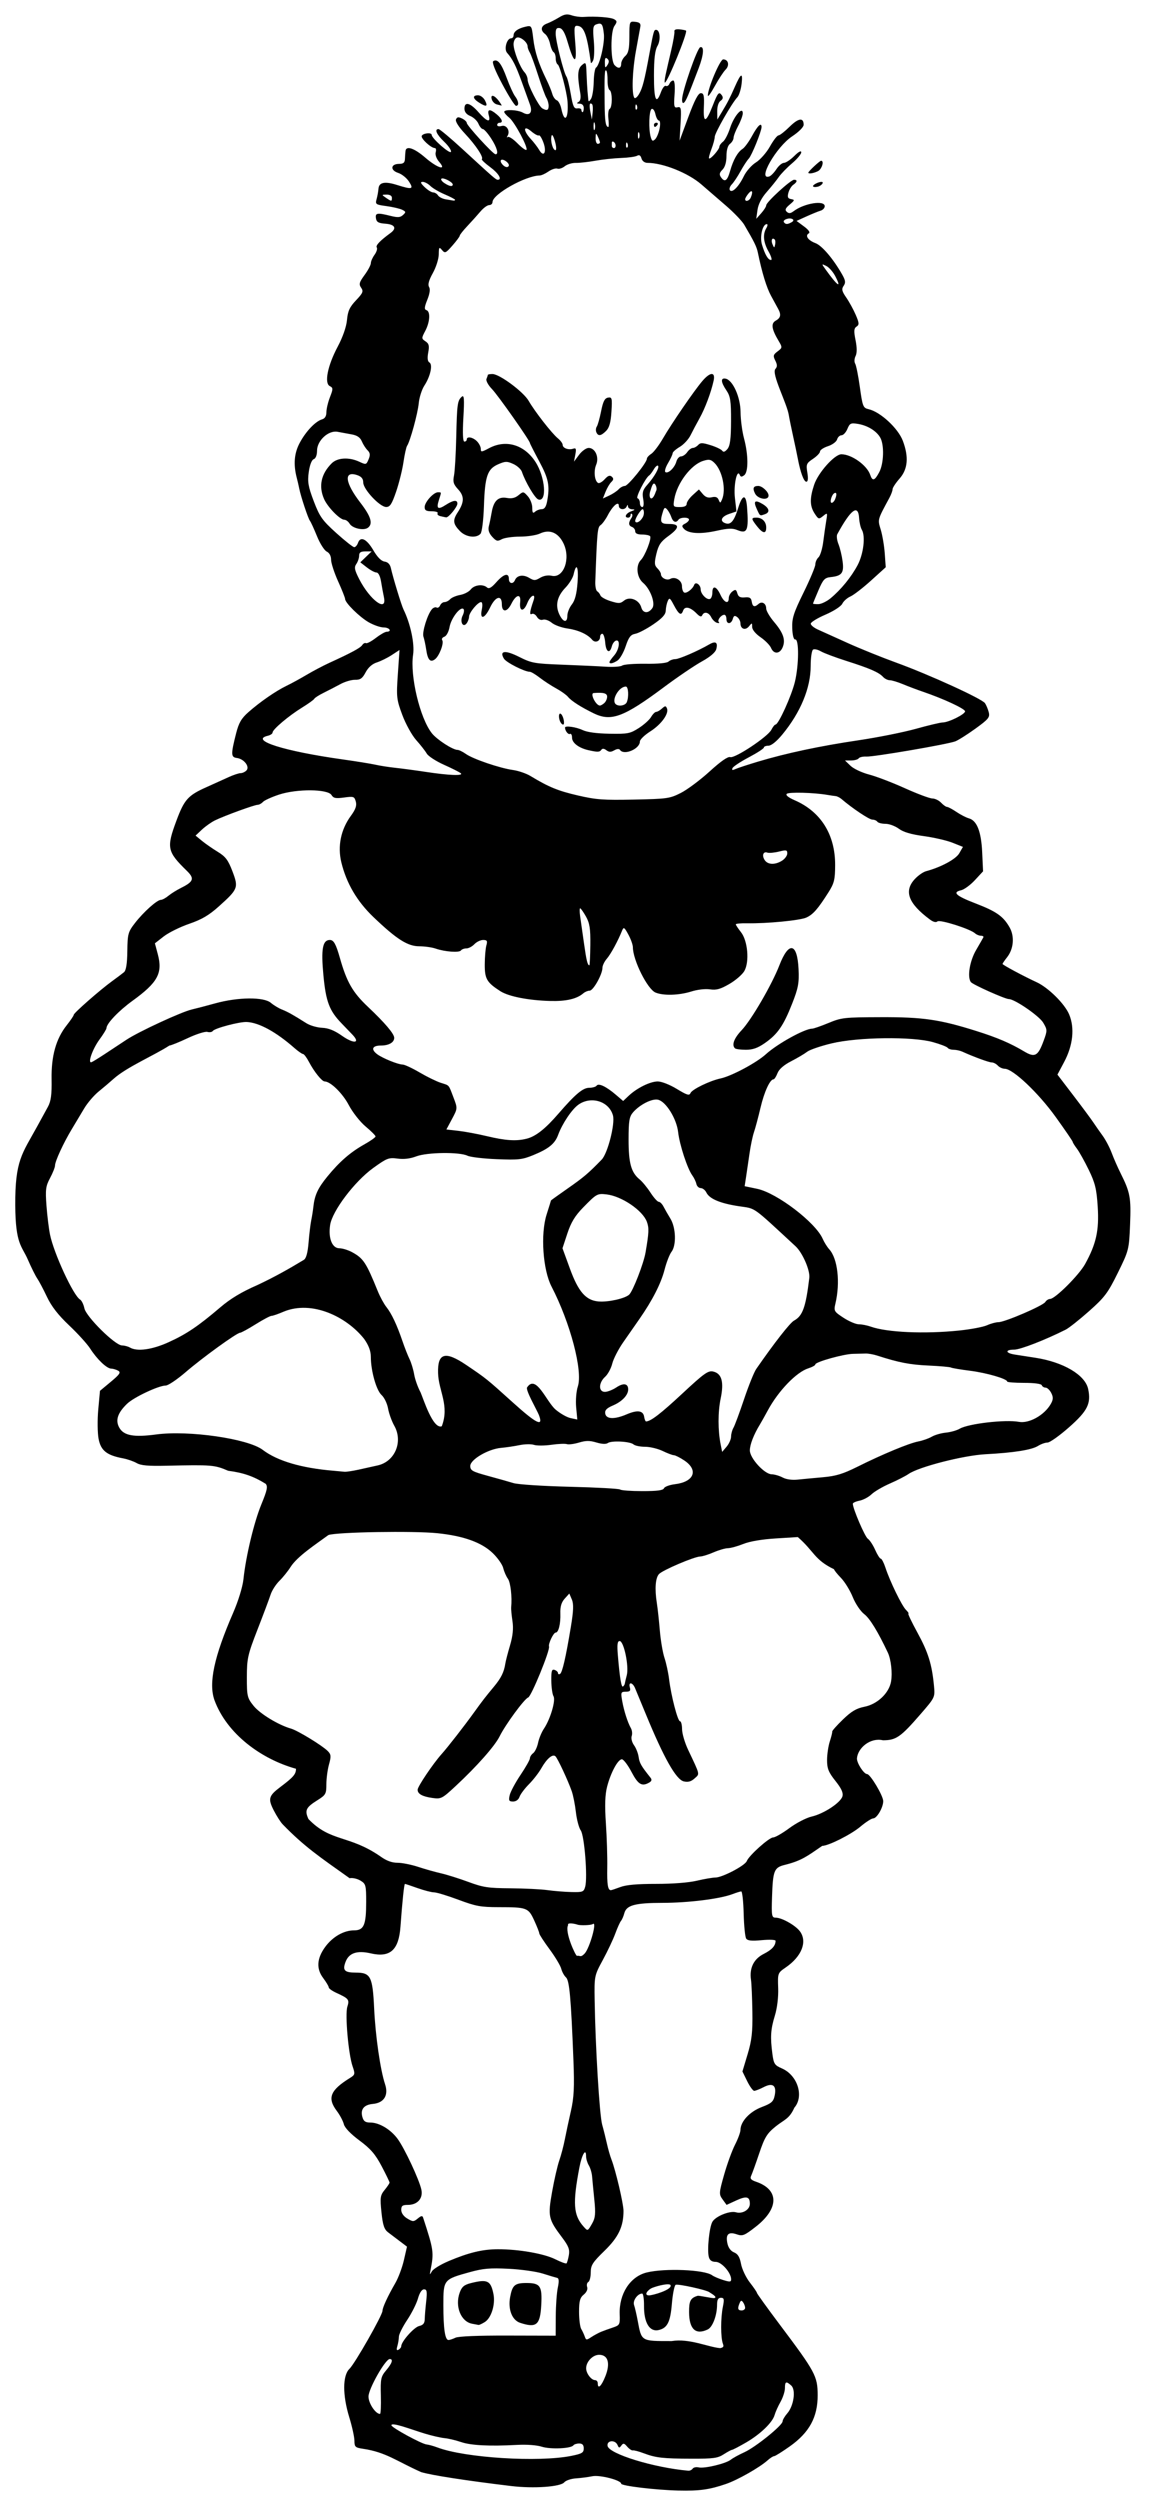 <?xml version="1.0" encoding="UTF-8" standalone="no"?>
<!-- Created with Inkscape (http://www.inkscape.org/) -->

<svg
   xmlns:dc="http://purl.org/dc/elements/1.1/"
   xmlns:cc="http://creativecommons.org/ns#"
   xmlns:rdf="http://www.w3.org/1999/02/22-rdf-syntax-ns#"
   xmlns:svg="http://www.w3.org/2000/svg"
   xmlns="http://www.w3.org/2000/svg"
   xmlns:sodipodi="http://sodipodi.sourceforge.net/DTD/sodipodi-0.dtd"
   xmlns:inkscape="http://www.inkscape.org/namespaces/inkscape"
   width="200mm"
   height="435mm"
   viewBox="0 0 200 435"
   version="1.1"
   id="svg56126"
   inkscape:version="0.92.2 5c3e80d, 2017-08-06"
   sodipodi:docname="evilgringuy1906.svg">
  <defs
     id="defs56120" />
  <sodipodi:namedview
     id="base"
     pagecolor="#ffffff"
     bordercolor="#666666"
     borderopacity="1.0"
     inkscape:pageopacity="0.0"
     inkscape:pageshadow="2"
     inkscape:zoom="0.88"
     inkscape:cx="297.15909"
     inkscape:cy="140.34091"
     inkscape:document-units="mm"
     inkscape:current-layer="layer1"
     showgrid="false"
     fit-margin-top="0"
     fit-margin-left="0"
     fit-margin-right="0"
     fit-margin-bottom="0"
     inkscape:window-width="1436"
     inkscape:window-height="856"
     inkscape:window-x="4"
     inkscape:window-y="0"
     inkscape:window-maximized="1"
     inkscape:snap-global="false" />
  <g
     inkscape:label="Layer 1"
     inkscape:groupmode="layer"
     id="layer1"
     transform="translate(622.158,490.328)">
    <path
       style="fill:#000000;stroke-width:0.387"
       d="m -504.058,-56.931 c -3.98,-0.095 -9.977,-0.814 -9.977,-1.196 0,-0.604 -3.719,-1.564 -5.018,-1.296 -0.712,0.147 -1.993,0.314 -2.848,0.371 -0.855,0.057 -1.771,0.366 -2.036,0.686 -0.654,0.789 -5.327,1.117 -9.237,0.648 -7.836,-0.94 -13.897,-1.877 -15.691,-2.427 -4.282,-1.917 -6.092,-3.452 -10.066,-4.049 -1.393,-0.205 -1.528,-0.328 -1.533,-1.402 -0.003,-0.648 -0.412,-2.501 -0.907,-4.117 -1.173,-3.827 -1.159,-7.243 0.033,-8.389 0.952,-0.915 5.75,-9.338 5.76,-10.113 0.008,-0.586 0.909,-2.534 2.238,-4.833 0.526,-0.909 1.196,-2.705 1.489,-3.991 l 0.534,-2.337 -1.211,-0.916 c -0.666,-0.504 -1.599,-1.21 -2.074,-1.57 -0.681,-0.516 -0.926,-1.256 -1.159,-3.499 -0.265,-2.554 -0.208,-2.951 0.558,-3.887 0.47,-0.573 0.854,-1.147 0.854,-1.276 0,-0.129 -0.624,-1.417 -1.386,-2.863 -1.092,-2.07 -1.912,-3.02 -3.859,-4.466 -1.541,-1.145 -2.564,-2.213 -2.715,-2.836 -0.134,-0.549 -0.688,-1.59 -1.232,-2.313 -1.684,-2.239 -1.136,-3.602 2.302,-5.729 0.89,-0.551 0.919,-0.682 0.454,-2.021 -0.726,-2.088 -1.338,-9.038 -0.913,-10.373 0.394,-1.239 0.247,-1.423 -1.915,-2.414 -0.728,-0.334 -1.323,-0.76 -1.323,-0.948 0,-0.188 -0.438,-0.925 -0.974,-1.637 -1.221,-1.624 -1.101,-3.421 0.364,-5.418 1.288,-1.756 3.226,-2.869 4.998,-2.871 1.739,-0.001 2.128,-0.911 2.128,-4.978 0,-2.892 -0.066,-3.13 -1.019,-3.693 -0.56,-0.331 -1.399,-0.513 -1.863,-0.403 -5.209,-3.701 -7.865,-5.474 -11.639,-9.364 -0.354,-0.353 -1.058,-1.449 -1.564,-2.435 -1.04,-2.027 -0.892,-2.545 1.175,-4.098 2.247,-1.688 2.694,-2.211 2.694,-3.151 -6.013,-1.667 -12.029,-6.036 -14.201,-11.96 -1.037,-2.963 -0.052,-7.552 3.251,-15.149 0.908,-2.088 1.665,-4.557 1.804,-5.879 0.42,-4.001 1.833,-9.902 3.118,-13.025 1.019,-2.475 1.153,-3.13 0.737,-3.583 -2.057,-1.275 -3.853,-1.918 -6.519,-2.259 -2.362,-1.016 -2.833,-1.054 -10.631,-0.879 -3.308,0.075 -4.547,-0.033 -5.294,-0.461 -0.536,-0.307 -1.602,-0.677 -2.369,-0.821 -2.844,-0.536 -3.867,-1.351 -4.256,-3.388 -0.196,-1.027 -0.222,-3.329 -0.058,-5.115 l 0.298,-3.248 1.891,-1.573 c 1.548,-1.288 1.78,-1.636 1.28,-1.924 -0.336,-0.193 -0.886,-0.358 -1.222,-0.367 -0.783,-0.02 -2.445,-1.606 -3.655,-3.486 -0.52,-0.808 -2.171,-2.627 -3.669,-4.042 -1.896,-1.791 -3.067,-3.298 -3.854,-4.961 -0.622,-1.314 -1.383,-2.752 -1.691,-3.196 -0.308,-0.444 -1.048,-1.933 -1.645,-3.307 -1.036,-2.388 -2.144,-2.584 -2.182,-9.43 -0.044,-7.825 1.196,-8.956 3.775,-13.648 0.667,-1.213 1.527,-2.784 1.912,-3.491 0.529,-0.973 0.685,-2.135 0.638,-4.777 -0.071,-4.07 0.766,-7.058 2.645,-9.431 0.666,-0.841 1.211,-1.65 1.211,-1.797 0,-0.321 4.553,-4.316 6.678,-5.86 0.835,-0.606 1.764,-1.305 2.064,-1.553 0.372,-0.306 0.559,-1.483 0.585,-3.67 0.036,-2.986 0.131,-3.339 1.32,-4.877 1.49,-1.929 3.855,-4.047 4.518,-4.047 0.253,0 0.838,-0.315 1.301,-0.7 0.462,-0.385 1.467,-1.011 2.232,-1.392 2.168,-1.079 2.353,-1.625 1,-2.945 -3.448,-3.364 -3.584,-4.018 -1.821,-8.754 1.367,-3.671 2.007,-4.384 5.218,-5.819 1.296,-0.579 3.034,-1.364 3.862,-1.745 0.828,-0.381 1.768,-0.693 2.088,-0.693 0.32,0 0.783,-0.218 1.028,-0.484 0.6,-0.653 -0.443,-1.997 -1.673,-2.155 -1.052,-0.135 -1.068,-0.619 -0.14,-4.28 0.465,-1.836 0.917,-2.615 2.148,-3.7 2.025,-1.786 4.779,-3.689 6.614,-4.572 0.803,-0.386 2.377,-1.245 3.496,-1.909 1.12,-0.664 2.882,-1.594 3.915,-2.067 3.922,-1.795 5.461,-2.626 5.781,-3.12 0.182,-0.281 0.473,-0.432 0.646,-0.335 0.174,0.097 0.941,-0.306 1.706,-0.896 0.764,-0.59 1.619,-1.079 1.899,-1.087 0.991,-0.029 0.493,-0.75 -0.517,-0.75 -0.564,0 -1.732,-0.402 -2.594,-0.893 -1.608,-0.916 -4.116,-3.388 -4.119,-4.06 -8.1e-4,-0.207 -0.551,-1.592 -1.222,-3.078 -0.671,-1.486 -1.22,-3.175 -1.22,-3.754 0,-0.65 -0.29,-1.191 -0.759,-1.418 -0.417,-0.202 -1.18,-1.406 -1.695,-2.677 -0.515,-1.271 -1.067,-2.476 -1.228,-2.678 -0.317,-0.399 -1.599,-4.265 -1.859,-5.604 -0.088,-0.455 -0.279,-1.282 -0.424,-1.837 -0.622,-2.383 -0.459,-4.323 0.515,-6.138 1.076,-2.004 2.742,-3.75 3.893,-4.079 0.486,-0.139 0.743,-0.569 0.743,-1.244 0,-0.567 0.279,-1.746 0.621,-2.62 0.564,-1.442 0.561,-1.619 -0.033,-1.918 -0.99,-0.5 -0.378,-3.561 1.368,-6.843 0.897,-1.687 1.518,-3.466 1.628,-4.671 0.143,-1.552 0.461,-2.244 1.57,-3.413 1.204,-1.269 1.324,-1.564 0.892,-2.188 -0.423,-0.611 -0.331,-0.95 0.595,-2.214 0.602,-0.821 1.095,-1.75 1.095,-2.065 0,-0.315 0.291,-0.972 0.646,-1.462 0.355,-0.489 0.529,-1.061 0.385,-1.27 -0.235,-0.343 0.56,-1.178 2.391,-2.514 1.131,-0.825 0.768,-1.494 -0.877,-1.617 -1.227,-0.092 -1.553,-0.277 -1.657,-0.941 -0.148,-0.94 0.224,-1.003 2.525,-0.427 1.281,0.321 1.695,0.293 2.185,-0.15 0.535,-0.483 0.517,-0.588 -0.155,-0.913 -0.418,-0.202 -1.647,-0.487 -2.732,-0.634 -1.876,-0.254 -1.959,-0.313 -1.707,-1.231 0.145,-0.53 0.291,-1.335 0.323,-1.789 0.079,-1.12 1.09,-1.328 3.21,-0.662 2.677,0.841 2.964,0.762 2.104,-0.578 -0.405,-0.631 -1.249,-1.311 -1.876,-1.512 -1.425,-0.457 -1.334,-1.563 0.13,-1.575 0.793,-0.007 1.018,-0.205 1.043,-0.919 0.018,-0.501 0.063,-1.117 0.102,-1.37 0.139,-0.916 1.55,-0.424 3.422,1.194 2.136,1.847 3.84,2.361 2.418,0.731 -0.462,-0.53 -0.715,-1.234 -0.593,-1.654 0.117,-0.402 0.053,-0.731 -0.141,-0.731 -0.671,-8.5e-4 -2.465,-1.655 -2.291,-2.112 0.184,-0.487 1.735,-0.652 1.735,-0.184 0,0.599 3.188,3.403 3.355,2.951 0.095,-0.257 -0.436,-1.047 -1.181,-1.755 -1.32,-1.256 -1.743,-2.207 -0.983,-2.207 0.208,0 2.041,1.53 4.074,3.399 5.619,5.167 5.909,5.419 6.238,5.42 0.817,0.001 0.134,-1.132 -1.332,-2.21 -0.9,-0.662 -1.549,-1.284 -1.442,-1.381 0.346,-0.312 -1.047,-2.418 -2.918,-4.41 -1.113,-1.185 -1.728,-2.155 -1.583,-2.496 0.186,-0.438 0.414,-0.473 1.058,-0.162 0.451,0.218 0.82,0.564 0.82,0.77 0,0.443 4.545,5.41 4.989,5.451 0.614,0.058 0.28,-1.166 -0.751,-2.754 -0.581,-0.895 -1.227,-1.627 -1.435,-1.627 -0.208,0 -0.554,-0.415 -0.768,-0.923 -0.214,-0.508 -0.851,-1.113 -1.415,-1.345 -0.671,-0.276 -1.026,-0.719 -1.026,-1.282 0,-1.294 0.989,-1.047 2.443,0.61 1.472,1.677 2.169,1.891 1.796,0.551 -0.31,-1.114 0.189,-1.175 1.385,-0.169 0.943,0.792 1.163,1.456 0.484,1.456 -0.224,0 -0.407,0.176 -0.407,0.392 0,0.22 0.344,0.294 0.782,0.168 0.867,-0.248 1.54,0.905 1.012,1.733 -0.162,0.254 -0.144,0.339 0.041,0.188 0.185,-0.151 0.94,0.338 1.678,1.087 0.738,0.749 1.445,1.268 1.571,1.154 0.368,-0.332 -2.037,-4.838 -2.991,-5.606 -0.479,-0.385 -0.87,-0.84 -0.87,-1.011 0,-0.472 2.347,-0.371 3.253,0.14 1.152,0.649 1.733,-0.003 1.235,-1.384 -0.216,-0.598 -0.856,-2.372 -1.423,-3.942 -1.036,-2.868 -1.602,-3.989 -2.567,-5.086 -0.576,-0.655 -0.047,-2.532 0.714,-2.532 0.23,0 0.417,-0.228 0.417,-0.506 0,-0.66 0.763,-1.213 2.084,-1.512 1.041,-0.236 1.067,-0.195 1.341,2.083 0.28,2.334 0.923,4.327 2.307,7.152 0.41,0.837 0.862,1.941 1.005,2.454 0.143,0.513 0.495,1.014 0.782,1.114 0.287,0.1 0.645,0.767 0.793,1.484 0.545,2.624 1.29,1.766 1.08,-1.244 -0.116,-1.655 -1.322,-6.245 -1.696,-6.454 -0.201,-0.112 -0.366,-0.598 -0.366,-1.079 0,-0.481 -0.162,-0.966 -0.361,-1.077 -0.199,-0.111 -0.478,-0.765 -0.622,-1.455 -0.143,-0.689 -0.531,-1.455 -0.861,-1.703 -0.871,-0.652 -0.736,-1.43 0.316,-1.817 0.504,-0.185 1.448,-0.664 2.097,-1.063 0.922,-0.567 1.406,-0.649 2.208,-0.374 0.565,0.194 1.5,0.321 2.077,0.282 2.089,-0.14 4.728,0.059 5.325,0.402 0.531,0.305 0.536,0.46 0.034,1.189 -0.686,0.996 -0.667,6.029 0.025,6.782 0.643,0.699 1.162,0.6 1.162,-0.222 0,-0.39 0.321,-0.998 0.713,-1.353 0.55,-0.497 0.713,-1.263 0.713,-3.349 0,-2.669 0.014,-2.704 1.018,-2.598 0.76,0.08 0.986,0.294 0.892,0.842 -0.069,0.404 -0.415,2.306 -0.768,4.226 -0.627,3.408 -0.766,7.445 -0.281,8.153 0.133,0.194 0.509,-0.11 0.835,-0.677 0.604,-1.05 0.938,-2.354 1.778,-6.925 0.738,-4.019 0.795,-4.226 1.173,-4.226 0.69,0 0.841,1.771 0.24,2.81 -0.431,0.745 -0.606,2.241 -0.608,5.182 -0.003,4.232 0.384,5.132 1.22,2.844 0.259,-0.709 0.641,-1.195 0.849,-1.079 0.207,0.116 0.487,-0.048 0.622,-0.364 0.134,-0.316 0.429,-0.574 0.655,-0.574 0.252,0 0.345,0.933 0.241,2.412 -0.15,2.131 -0.09,2.393 0.522,2.249 0.619,-0.146 0.674,0.151 0.521,2.824 l -0.171,2.987 1.529,-4.134 c 1.08,-2.919 1.716,-4.134 2.166,-4.134 0.525,0 0.619,0.431 0.531,2.449 -0.123,2.843 0.358,2.757 1.542,-0.276 0.886,-2.271 1.096,-2.507 1.594,-1.794 0.257,0.369 0.186,0.67 -0.226,0.949 -0.359,0.243 -0.595,0.986 -0.584,1.837 l 0.019,1.429 0.774,-1.286 c 1.015,-1.687 1.394,-2.422 2.272,-4.41 1.066,-2.413 1.41,-2.575 1.184,-0.555 -0.11,0.983 -0.445,2.047 -0.743,2.365 -0.972,1.035 -3.933,6.222 -3.939,6.9 -0.003,0.363 -0.262,1.322 -0.574,2.13 -0.313,0.808 -0.498,1.535 -0.411,1.614 0.229,0.21 1.777,-1.541 1.793,-2.028 0.008,-0.228 0.29,-0.622 0.628,-0.875 0.338,-0.253 0.894,-1.328 1.236,-2.388 0.672,-2.085 2.234,-3.879 2.208,-2.535 -0.008,0.385 -0.368,1.361 -0.801,2.17 -0.433,0.808 -0.793,1.739 -0.801,2.068 -0.008,0.329 -0.289,0.804 -0.625,1.056 -0.379,0.284 -0.611,1.091 -0.611,2.129 0,1.061 -0.254,1.925 -0.696,2.365 -0.528,0.527 -0.591,0.843 -0.261,1.315 0.661,0.945 1.102,0.64 1.595,-1.104 0.546,-1.931 1.311,-3.28 2.175,-3.836 0.356,-0.229 1.106,-1.26 1.666,-2.291 0.953,-1.754 1.629,-2.379 1.629,-1.507 0,0.741 -1.708,4.958 -2.227,5.5 -0.291,0.303 -0.938,1.295 -1.438,2.205 -0.5,0.909 -1.181,1.933 -1.513,2.274 -0.332,0.341 -0.484,0.794 -0.338,1.007 0.386,0.563 1.551,-0.604 2.436,-2.44 0.411,-0.852 1.356,-1.925 2.1,-2.385 0.744,-0.46 1.841,-1.706 2.437,-2.769 0.596,-1.063 1.266,-1.933 1.489,-1.933 0.223,0 1.097,-0.683 1.942,-1.517 1.534,-1.514 2.442,-1.637 2.442,-0.33 0,0.391 -0.846,1.242 -1.983,1.996 -2.802,1.856 -6.161,7.741 -3.989,6.989 0.285,-0.099 0.839,-0.67 1.232,-1.27 0.393,-0.6 0.981,-1.091 1.308,-1.091 0.326,0 1.135,-0.537 1.798,-1.194 0.766,-0.759 1.208,-0.994 1.215,-0.643 0.006,0.303 -0.714,1.167 -1.601,1.92 -0.887,0.753 -1.929,1.828 -2.316,2.389 -0.387,0.561 -1.329,1.729 -2.093,2.597 -0.896,1.017 -1.467,2.126 -1.607,3.123 l -0.218,1.547 0.87,-0.977 c 0.478,-0.537 0.87,-1.161 0.87,-1.386 0,-0.536 4.257,-4.436 4.843,-4.436 0.625,0 0.564,0.392 -0.137,0.878 -0.324,0.224 -0.706,0.848 -0.849,1.385 -0.203,0.762 -0.099,1.006 0.474,1.105 0.659,0.114 0.633,0.213 -0.248,0.954 -0.751,0.631 -0.87,0.928 -0.506,1.256 0.364,0.329 0.647,0.302 1.199,-0.115 1.836,-1.385 5.405,-1.952 5.405,-0.859 0,0.309 -0.321,0.657 -0.713,0.773 -0.392,0.116 -1.495,0.565 -2.452,0.999 l -1.739,0.789 1.292,0.955 c 0.81,0.599 1.124,1.048 0.841,1.206 -0.703,0.392 -0.14,1.219 1.162,1.705 1.132,0.423 3.113,2.754 4.658,5.482 0.569,1.004 0.618,1.404 0.24,1.951 -0.388,0.56 -0.303,0.937 0.459,2.037 0.514,0.742 1.256,2.097 1.649,3.01 0.608,1.414 0.629,1.717 0.142,2.042 -0.459,0.306 -0.493,0.774 -0.173,2.363 0.259,1.285 0.26,2.257 0.003,2.765 -0.218,0.431 -0.25,1.021 -0.072,1.312 0.178,0.29 0.548,2.142 0.822,4.115 0.467,3.364 0.562,3.602 1.524,3.82 2.039,0.462 5.129,3.318 5.954,5.503 1.057,2.799 0.873,4.931 -0.566,6.565 -0.672,0.763 -1.222,1.599 -1.222,1.858 0,0.259 -0.252,0.939 -0.561,1.511 -2.097,3.888 -2.048,3.705 -1.492,5.547 0.289,0.957 0.601,2.815 0.694,4.129 l 0.169,2.389 -2.561,2.318 c -1.409,1.275 -3.019,2.518 -3.579,2.763 -0.56,0.244 -1.198,0.811 -1.417,1.259 -0.23,0.468 -1.484,1.282 -2.952,1.915 -1.404,0.605 -2.549,1.311 -2.544,1.568 0.005,0.257 0.562,0.715 1.238,1.018 0.676,0.303 2.996,1.351 5.156,2.328 2.159,0.977 5.955,2.512 8.434,3.411 5.74,2.081 14.971,6.294 15.502,7.075 0.224,0.329 0.519,1.042 0.656,1.584 0.22,0.873 -0.046,1.199 -2.332,2.852 -1.419,1.026 -2.997,2.021 -3.506,2.21 -1.424,0.529 -14.223,2.719 -15.457,2.645 -0.601,-0.036 -1.208,0.102 -1.348,0.306 -0.14,0.204 -0.734,0.371 -1.319,0.371 h -1.065 l 0.968,0.93 c 0.533,0.512 1.985,1.195 3.227,1.518 1.242,0.323 4.042,1.393 6.222,2.377 2.18,0.984 4.335,1.789 4.789,1.789 0.454,0 1.14,0.331 1.523,0.735 0.384,0.404 0.852,0.735 1.041,0.735 0.189,0 0.927,0.394 1.64,0.876 0.713,0.482 1.682,0.981 2.153,1.11 1.403,0.383 2.153,2.295 2.319,5.914 l 0.152,3.307 -1.421,1.536 c -0.782,0.845 -1.864,1.636 -2.406,1.759 -1.581,0.358 -0.895,0.976 2.559,2.305 3.593,1.383 4.792,2.229 5.887,4.155 0.893,1.571 0.709,3.749 -0.441,5.204 -0.433,0.548 -0.787,1.069 -0.787,1.159 0,0.168 3.736,2.169 5.902,3.161 2.053,0.94 4.908,3.759 5.692,5.619 0.991,2.354 0.674,5.379 -0.869,8.279 l -1.169,2.199 2.769,3.625 c 1.523,1.994 3.084,4.099 3.469,4.678 0.385,0.579 1.122,1.633 1.638,2.342 0.516,0.709 1.223,2.055 1.571,2.99 0.348,0.935 1.047,2.527 1.553,3.537 1.659,3.315 1.831,4.248 1.643,8.889 -0.178,4.391 -0.217,4.545 -2.129,8.427 -1.727,3.507 -2.293,4.261 -4.999,6.663 -1.679,1.49 -3.511,2.941 -4.072,3.224 -3.527,1.78 -7.901,3.481 -8.952,3.481 -1.639,0 -1.574,0.601 0.093,0.861 0.728,0.113 2.331,0.362 3.563,0.552 4.915,0.759 8.693,3 9.204,5.457 0.526,2.529 -0.109,3.795 -3.324,6.635 -1.659,1.465 -3.345,2.664 -3.747,2.664 -0.402,0 -1.147,0.263 -1.657,0.586 -1.097,0.694 -4.223,1.189 -9.132,1.447 -3.84,0.202 -11.617,2.195 -13.404,3.435 -0.522,0.362 -1.98,1.109 -3.242,1.659 -1.261,0.551 -2.705,1.396 -3.207,1.879 -0.503,0.483 -1.441,0.982 -2.084,1.11 -0.644,0.128 -1.171,0.368 -1.171,0.535 0,0.851 2.103,5.755 2.613,6.092 0.324,0.214 0.897,1.083 1.272,1.929 0.375,0.847 0.817,1.539 0.981,1.539 0.164,0 0.529,0.703 0.811,1.562 0.781,2.382 2.839,6.613 3.57,7.342 0.359,0.358 0.548,0.65 0.42,0.65 -0.128,0 0.591,1.507 1.598,3.348 1.855,3.394 2.501,5.469 2.857,9.176 0.197,2.051 0.196,2.052 -2.323,4.961 -3.474,4.01 -4.262,4.559 -6.557,4.561 -2.196,-0.518 -4.362,1.324 -4.523,3.125 -0.065,0.795 1.19,2.756 1.763,2.756 0.555,0 2.804,3.766 2.808,4.703 0.005,1.114 -1.102,3.013 -1.755,3.013 -0.284,0 -1.29,0.65 -2.234,1.445 -1.612,1.357 -5.54,3.332 -6.626,3.332 -2.624,1.8 -3.573,2.579 -6.541,3.315 -1.841,0.461 -2.048,0.987 -2.198,5.596 -0.107,3.282 -0.053,3.583 0.638,3.583 1.082,0 3.474,1.354 4.23,2.394 1.305,1.797 0.3,4.351 -2.459,6.251 -1.423,0.98 -1.432,1.002 -1.339,3.612 0.056,1.576 -0.177,3.502 -0.583,4.816 -0.726,2.354 -0.812,3.718 -0.418,6.675 0.224,1.686 0.395,1.945 1.628,2.476 2.747,1.182 3.918,4.852 2.186,6.849 -0.882,1.984 -1.758,2.06 -3.252,3.262 -1.516,1.226 -1.915,1.878 -2.862,4.685 -0.605,1.794 -1.237,3.548 -1.403,3.899 -0.231,0.487 -0.027,0.732 0.859,1.035 4.033,1.379 4.011,4.66 -0.052,7.825 -1.987,1.548 -2.299,1.674 -3.306,1.328 -1.453,-0.499 -1.966,-0.014 -1.64,1.553 0.161,0.775 0.589,1.36 1.164,1.589 0.659,0.263 0.993,0.816 1.216,2.016 0.169,0.909 0.86,2.361 1.534,3.226 0.675,0.865 1.227,1.675 1.227,1.8 0,0.125 1.787,2.606 3.97,5.513 6.214,8.272 6.592,8.976 6.606,12.277 0.016,3.825 -1.439,6.504 -4.844,8.918 -1.323,0.938 -2.553,1.706 -2.732,1.706 -0.179,0 -0.698,0.333 -1.154,0.74 -1.399,1.249 -5.205,3.407 -7.24,4.105 -2.864,0.983 -4.633,1.227 -8.249,1.141 z m 2.465,-3.812 c 0.151,-0.22 0.621,-0.318 1.044,-0.218 1.004,0.237 4.729,-0.654 5.592,-1.338 0.369,-0.293 1.436,-0.879 2.371,-1.302 1.949,-0.884 6.649,-4.679 6.649,-5.368 0,-0.254 0.368,-0.884 0.818,-1.4 1.129,-1.295 1.526,-4.081 0.689,-4.836 -0.892,-0.805 -1.099,-0.719 -1.099,0.453 0,0.564 -0.347,1.638 -0.77,2.388 -0.424,0.75 -0.884,1.774 -1.024,2.276 -0.367,1.318 -2.496,3.366 -5.004,4.814 -1.197,0.691 -2.282,1.256 -2.411,1.256 -0.129,0 -0.778,0.349 -1.443,0.776 -1.052,0.676 -1.772,0.775 -5.56,0.766 -5.034,-0.013 -6.26,-0.151 -8.369,-0.946 -0.845,-0.319 -1.694,-0.542 -1.887,-0.496 -0.193,0.046 -0.635,-0.247 -0.983,-0.651 -0.538,-0.626 -0.69,-0.655 -1.025,-0.194 -0.338,0.464 -0.431,0.451 -0.662,-0.092 -0.407,-0.958 -1.9,-0.828 -1.737,0.151 0.231,1.391 8.063,3.798 14.054,4.319 0.267,0.023 0.608,-0.138 0.759,-0.357 z m -21.096,-2.228 c 1.834,-0.369 2.138,-0.552 2.138,-1.29 0,-0.606 -0.233,-0.86 -0.79,-0.86 -0.435,0 -0.889,0.143 -1.009,0.319 -0.389,0.568 -3.985,0.725 -5.508,0.24 -0.88,-0.28 -2.608,-0.406 -4.309,-0.314 -4.799,0.259 -8.018,0.095 -9.742,-0.497 -0.907,-0.311 -2.199,-0.617 -2.871,-0.68 -0.672,-0.063 -2.243,-0.426 -3.492,-0.806 -2.226,-0.678 -5.757,-2.048 -5.757,-1.437 0,0.4 5.262,3.261 6.132,3.345 0.37,0.036 1.223,0.272 1.895,0.526 4.796,1.809 17.585,2.607 23.314,1.455 z m -33.175,-10.491 c -0.08,-2.899 0.006,-3.308 0.916,-4.385 1.039,-1.23 1.278,-1.972 0.632,-1.972 -0.763,0 -3.7,5.184 -3.7,6.531 0,1.175 1.225,3.022 2.005,3.023 0.129,1.94e-4 0.195,-1.438 0.146,-3.197 z m 39.09,-3.385 c 0.885,-2.249 0.454,-3.708 -1.097,-3.708 -1.122,0 -2.28,1.219 -2.26,2.378 0.015,0.879 0.9,2.031 1.559,2.031 0.255,0 0.464,0.248 0.464,0.551 0,1.108 0.641,0.506 1.333,-1.253 z m -35.54,-5.207 c 0,-0.802 2.223,-3.306 3.113,-3.508 0.699,-0.158 0.963,-0.481 0.974,-1.188 0.008,-0.534 0.121,-1.922 0.252,-3.084 0.194,-1.728 0.126,-2.113 -0.374,-2.113 -0.38,0 -0.778,0.601 -1.055,1.592 -0.244,0.876 -1.091,2.561 -1.881,3.745 -0.79,1.184 -1.439,2.493 -1.442,2.909 -0.003,0.416 -0.124,1.154 -0.268,1.641 -0.184,0.62 -0.121,0.806 0.209,0.621 0.259,-0.145 0.471,-0.422 0.471,-0.617 z m 55.987,-0.43 c -0.4,-1.085 -0.402,-4.465 -0.003,-6.431 0.267,-1.315 0.212,-1.562 -0.346,-1.562 -0.476,0 -0.664,0.337 -0.665,1.194 -0.003,1.859 -0.77,3.904 -1.618,4.313 -2.099,1.014 -3.235,-0.028 -3.254,-2.982 -0.012,-1.91 0.2,-2.495 1.493,-2.87 0.247,-0.072 2.553,0.463 2.885,0.399 0.744,-0.144 -0.747,-0.932 -0.845,-1.02 -0.428,-0.386 -5.512,-1.504 -5.873,-1.291 -0.22,0.13 -0.515,1.625 -0.657,3.322 -0.264,3.162 -0.783,4.193 -2.291,4.549 -1.583,0.374 -2.582,-1.273 -2.557,-4.215 0.011,-1.173 -0.135,-2.134 -0.322,-2.134 -0.791,0 -1.674,1.238 -1.414,1.984 0.148,0.425 0.44,1.682 0.648,2.793 0.669,3.567 0.54,3.491 5.894,3.491 3.082,-0.512 6.419,1.067 8.468,1.231 0.654,-0.146 0.601,-0.367 0.455,-0.772 z m -46.557,-1.042 c 0.52,-0.251 3.895,-0.39 9.136,-0.376 l 8.311,0.022 0.018,-3.39 c 0.009,-1.865 0.171,-4.106 0.358,-4.981 0.237,-1.106 0.201,-1.621 -0.12,-1.691 -0.253,-0.055 -1.376,-0.391 -2.496,-0.746 -1.12,-0.355 -3.804,-0.732 -5.965,-0.837 -3.246,-0.158 -4.413,-0.058 -6.719,0.578 -4.6,1.268 -4.623,1.297 -4.623,5.731 0,4.11 0.29,6.088 0.892,6.088 0.211,0 0.754,-0.179 1.208,-0.398 z m 2.931,-2.428 c -1.981,-0.35 -3.059,-3.04 -2.18,-5.443 0.368,-1.005 0.769,-1.341 1.962,-1.64 2.861,-0.717 3.438,-0.435 3.907,1.911 0.358,1.792 -0.366,4.149 -1.492,4.861 -0.491,0.311 -0.99,0.542 -1.108,0.515 -0.118,-0.028 -0.608,-0.119 -1.089,-0.204 z m 8.329,-0.166 c -1.4,-0.462 -2.13,-2.331 -1.742,-4.456 0.384,-2.101 0.811,-2.473 2.839,-2.473 2.418,0 2.768,0.526 2.581,3.871 -0.193,3.453 -0.843,3.994 -3.678,3.058 z m 14.128,1.55 c 0.448,-0.181 1.368,-0.513 2.044,-0.739 1.163,-0.388 1.225,-0.511 1.16,-2.294 -0.131,-3.56 1.824,-6.577 4.718,-7.28 3.202,-0.777 10.035,-0.486 11.367,0.485 0.306,0.223 1.176,0.598 1.934,0.833 1.168,0.362 1.378,0.343 1.378,-0.129 0,-1.142 -1.666,-3.032 -2.672,-3.032 -0.674,0 -1.048,-0.256 -1.205,-0.827 -0.332,-1.206 0.075,-5.236 0.622,-6.159 0.57,-0.961 3.023,-1.949 4.084,-1.645 1.146,0.328 2.429,-0.446 2.429,-1.465 0,-1.282 -0.578,-1.419 -2.418,-0.571 l -1.632,0.751 -0.69,-0.95 c -0.656,-0.903 -0.643,-1.117 0.266,-4.32 0.526,-1.853 1.379,-4.197 1.897,-5.207 0.517,-1.011 0.943,-2.168 0.946,-2.572 0.011,-1.458 1.607,-3.178 3.685,-3.969 1.719,-0.655 2.049,-0.948 2.27,-2.009 0.366,-1.759 -0.333,-2.288 -1.931,-1.46 -0.68,0.352 -1.416,0.641 -1.634,0.641 -0.218,0 -0.769,-0.759 -1.224,-1.686 l -0.826,-1.686 0.902,-2.999 c 0.726,-2.414 0.888,-3.859 0.831,-7.409 -0.039,-2.425 -0.146,-4.906 -0.238,-5.512 -0.311,-2.054 0.46,-3.647 2.191,-4.525 1.458,-0.739 2.084,-1.43 2.084,-2.298 0,-0.185 -1.054,-0.232 -2.387,-0.107 -1.785,0.168 -2.473,0.099 -2.729,-0.274 -0.188,-0.275 -0.385,-2.239 -0.438,-4.365 -0.053,-2.126 -0.245,-3.856 -0.427,-3.845 -0.182,0.011 -0.877,0.229 -1.544,0.482 -2.157,0.82 -7.637,1.504 -12.104,1.511 -4.857,0.007 -6.331,0.407 -6.702,1.815 -0.137,0.521 -0.396,1.117 -0.575,1.324 -0.179,0.207 -0.626,1.199 -0.994,2.205 -0.368,1.006 -1.342,3.069 -2.164,4.584 -1.477,2.723 -1.494,2.807 -1.429,6.982 0.126,8.084 0.847,20.037 1.308,21.681 0.255,0.909 0.627,2.398 0.826,3.307 0.2,0.909 0.555,2.15 0.79,2.756 0.742,1.913 2.1,7.702 2.1,8.95 0,2.741 -0.881,4.585 -3.323,6.957 -2.057,1.997 -2.379,2.504 -2.379,3.745 0,0.789 -0.191,1.541 -0.424,1.671 -0.233,0.13 -0.322,0.525 -0.198,0.879 0.134,0.381 -0.108,0.915 -0.594,1.312 -0.658,0.538 -0.82,1.131 -0.82,3.006 0,1.285 0.17,2.624 0.378,2.975 0.208,0.351 0.485,0.946 0.616,1.323 0.223,0.641 0.297,0.646 1.15,0.086 0.501,-0.329 1.278,-0.746 1.726,-0.927 z m 25.038,-4.162 c -0.003,-0.253 -0.161,-0.68 -0.351,-0.949 -0.275,-0.391 -0.397,-0.366 -0.605,0.122 -0.404,0.951 -0.313,1.287 0.351,1.287 0.336,0 0.608,-0.207 0.605,-0.459 z m -12.971,-3.926 c -0.134,-0.41 -2.071,0.018 -3.183,0.449 -0.722,0.28 -1.585,1.291 -0.592,1.314 0.616,0.014 4.038,-0.962 3.776,-1.763 z m -38.696,-4.183 c 3.552,-1.5 5.951,-2.08 8.632,-2.084 3.622,-0.006 8.03,0.763 9.989,1.744 0.971,0.486 1.85,0.808 1.952,0.716 0.102,-0.092 0.286,-0.726 0.409,-1.409 0.18,-1.002 -0.044,-1.596 -1.16,-3.077 -2.412,-3.201 -2.517,-3.673 -1.756,-7.962 0.37,-2.087 0.932,-4.539 1.249,-5.448 0.317,-0.909 0.753,-2.563 0.968,-3.675 0.216,-1.112 0.693,-3.343 1.061,-4.958 0.529,-2.322 0.62,-4.167 0.437,-8.819 -0.429,-10.926 -0.695,-13.876 -1.299,-14.421 -0.314,-0.283 -0.685,-0.959 -0.824,-1.5 -0.139,-0.542 -1.056,-2.072 -2.037,-3.4 -0.981,-1.329 -1.784,-2.566 -1.784,-2.749 0,-0.183 -0.394,-1.192 -0.876,-2.241 -1.026,-2.234 -1.255,-2.32 -6.171,-2.327 -3.164,-0.004 -3.992,-0.156 -7.029,-1.291 -1.894,-0.707 -3.801,-1.286 -4.238,-1.286 -0.437,0 -1.724,-0.331 -2.861,-0.735 -1.136,-0.404 -2.13,-0.735 -2.207,-0.735 -0.144,0 -0.457,2.986 -0.781,7.445 -0.296,4.074 -1.8,5.422 -5.175,4.642 -2.374,-0.549 -3.791,-0.073 -4.379,1.471 -0.566,1.487 -0.197,1.877 1.775,1.877 2.595,0 2.933,0.66 3.198,6.247 0.228,4.825 1.075,10.696 1.903,13.189 0.636,1.915 -0.19,3.241 -2.124,3.415 -1.55,0.139 -2.2,0.941 -1.832,2.264 0.211,0.757 0.52,0.976 1.383,0.977 1.559,0.004 3.543,1.19 4.762,2.852 1.215,1.657 3.756,7.09 4.129,8.829 0.324,1.512 -0.682,2.649 -2.344,2.649 -0.949,0 -1.159,0.158 -1.159,0.876 0,0.537 0.408,1.117 1.052,1.499 0.99,0.585 1.098,0.585 1.824,-0.008 0.622,-0.508 0.804,-0.531 0.938,-0.121 1.838,5.632 1.892,6.019 1.275,9.145 -0.163,0.828 -0.14,0.846 0.234,0.184 0.228,-0.404 1.518,-1.201 2.866,-1.77 z m 25.043,-6.574 c 0.551,-0.962 0.62,-1.72 0.375,-4.134 -0.165,-1.626 -0.341,-3.452 -0.39,-4.058 -0.049,-0.606 -0.305,-1.464 -0.568,-1.905 -0.263,-0.441 -0.478,-1.154 -0.478,-1.583 0,-1.542 -0.729,-0.333 -1.159,1.922 -1.192,6.256 -1.05,8.313 0.713,10.294 0.741,0.833 0.719,0.841 1.507,-0.535 z m -1.31,-46.965 c 0.865,-0.912 2.242,-5.754 1.414,-5.133 -0.308,0.23 -2.206,0.259 -2.609,0.12 -0.58,-0.201 -1.902,-0.437 -1.685,0.073 -0.639,1.145 1.312,5.39 1.546,5.342 0.548,-0.113 0.591,0.382 1.335,-0.402 z m 0.095,-11.621 c 0.444,-1.596 -0.134,-8.916 -0.774,-9.807 -0.315,-0.439 -0.695,-1.864 -0.843,-3.166 -0.148,-1.302 -0.477,-2.956 -0.731,-3.675 -0.666,-1.888 -2.428,-5.66 -2.826,-6.051 -0.481,-0.473 -1.509,0.393 -2.458,2.071 -0.441,0.781 -1.411,2.032 -2.156,2.781 -0.745,0.749 -1.482,1.734 -1.639,2.188 -0.175,0.506 -0.61,0.827 -1.123,0.827 -0.712,0 -0.802,-0.164 -0.596,-1.09 0.133,-0.599 0.98,-2.187 1.883,-3.529 0.903,-1.341 1.642,-2.65 1.642,-2.907 0,-0.258 0.256,-0.66 0.568,-0.894 0.313,-0.234 0.694,-1.04 0.849,-1.79 0.154,-0.751 0.614,-1.861 1.022,-2.467 1.118,-1.663 2.085,-4.935 1.666,-5.643 -0.196,-0.332 -0.368,-1.547 -0.383,-2.7 -0.021,-1.694 0.088,-2.056 0.569,-1.89 0.327,0.113 0.595,0.364 0.595,0.556 0,0.192 0.157,0.262 0.349,0.155 0.4,-0.223 1,-2.822 1.888,-8.178 0.464,-2.8 0.509,-3.996 0.177,-4.777 l -0.442,-1.042 -0.809,0.897 c -0.571,0.633 -0.792,1.389 -0.751,2.572 0.062,1.798 -0.314,3.329 -0.818,3.329 -0.379,0 -1.312,1.955 -1.155,2.421 0.214,0.635 -3.076,8.68 -3.627,8.871 -0.662,0.229 -3.949,4.7 -4.974,6.767 -0.832,1.677 -3.946,5.2 -7.612,8.61 -2.401,2.233 -2.566,2.319 -4.072,2.11 -1.761,-0.244 -2.588,-0.703 -2.588,-1.435 0,-0.554 2.674,-4.526 4.184,-6.214 1.083,-1.21 3.952,-4.896 5.661,-7.271 1.429,-1.986 1.918,-2.619 3.432,-4.439 1.259,-1.514 1.762,-2.534 1.991,-4.037 0.066,-0.435 0.435,-1.86 0.82,-3.167 0.487,-1.654 0.615,-2.939 0.42,-4.226 -0.154,-1.017 -0.255,-2.097 -0.224,-2.401 0.184,-1.786 -0.11,-4.329 -0.573,-4.966 -0.296,-0.407 -0.659,-1.241 -0.808,-1.852 -0.149,-0.612 -0.978,-1.79 -1.842,-2.618 -1.937,-1.856 -5.085,-2.983 -9.636,-3.449 -4.154,-0.426 -17.517,-0.201 -18.953,0.32 -2.267,1.662 -5.405,3.704 -6.582,5.552 -0.456,0.725 -1.331,1.814 -1.946,2.42 -0.615,0.606 -1.304,1.681 -1.531,2.389 -0.228,0.707 -1.25,3.436 -2.273,6.063 -1.708,4.389 -1.859,5.064 -1.863,8.305 -0.003,3.311 0.069,3.618 1.174,4.996 1.106,1.378 4.333,3.341 6.508,3.958 1.16,0.329 5.409,2.919 6.383,3.891 0.596,0.594 0.629,0.924 0.235,2.336 -0.252,0.904 -0.459,2.458 -0.459,3.453 0,1.689 -0.105,1.874 -1.599,2.808 -1.965,1.229 -2.21,1.755 -1.515,3.255 3.886,4.042 7.046,2.702 12.557,6.523 1.022,0.735 1.962,1.081 2.937,1.081 0.789,0 2.403,0.32 3.587,0.711 1.184,0.391 2.978,0.897 3.986,1.125 1.008,0.227 3.148,0.9 4.757,1.494 2.584,0.955 3.437,1.084 7.33,1.112 2.423,0.018 5.322,0.161 6.442,0.318 1.12,0.157 2.995,0.308 4.166,0.335 1.981,0.046 2.149,-0.019 2.4,-0.92 z m 6.121,0.05 c 1.016,-0.383 2.911,-0.551 6.213,-0.551 2.91,0 5.66,-0.214 7.097,-0.551 1.29,-0.303 2.749,-0.553 3.242,-0.555 1.202,-0.004 5.152,-2.078 5.454,-2.862 0.372,-0.966 3.887,-4.116 4.593,-4.116 0.346,0 1.616,-0.73 2.822,-1.623 1.206,-0.893 2.946,-1.795 3.866,-2.005 2.111,-0.482 5.064,-2.421 5.372,-3.529 0.168,-0.604 -0.18,-1.365 -1.223,-2.675 -1.197,-1.504 -1.457,-2.151 -1.456,-3.625 10e-4,-0.986 0.218,-2.455 0.481,-3.263 0.263,-0.808 0.452,-1.577 0.419,-1.707 -0.033,-0.131 0.804,-1.073 1.86,-2.094 1.48,-1.432 2.34,-1.94 3.753,-2.22 2.238,-0.443 4.259,-2.35 4.621,-4.36 0.266,-1.477 0.003,-3.876 -0.552,-5.052 -1.729,-3.661 -3.144,-5.969 -4.112,-6.704 -0.644,-0.489 -1.526,-1.799 -1.998,-2.966 -0.465,-1.149 -1.386,-2.65 -2.049,-3.334 -0.662,-0.684 -1.204,-1.363 -1.204,-1.507 -3.467,-1.665 -3.446,-3.115 -6.312,-5.604 l -3.84,0.239 c -2.422,0.151 -4.509,0.506 -5.651,0.962 -0.996,0.398 -2.2,0.728 -2.675,0.735 -0.475,0.007 -1.597,0.332 -2.493,0.722 -0.896,0.39 -1.939,0.716 -2.319,0.722 -1.033,0.019 -6.558,2.374 -7.189,3.064 -0.618,0.676 -0.757,2.574 -0.37,5.032 0.143,0.909 0.378,3.059 0.521,4.777 0.143,1.718 0.508,3.868 0.811,4.777 0.303,0.909 0.661,2.563 0.797,3.675 0.357,2.933 1.503,7.349 1.906,7.349 0.191,0 0.351,0.62 0.356,1.378 0.005,0.758 0.479,2.37 1.053,3.583 2.125,4.488 2.049,4.154 1.129,4.984 -0.604,0.545 -1.127,0.691 -1.876,0.521 -1.345,-0.305 -3.475,-4.078 -6.633,-11.752 -0.832,-2.021 -1.671,-4.047 -1.865,-4.502 -0.436,-1.023 -1.187,-1.1 -0.895,-0.092 0.166,0.574 0.012,0.735 -0.701,0.735 -0.846,0 -0.894,0.115 -0.642,1.562 0.301,1.733 0.955,3.782 1.531,4.8 0.207,0.366 0.267,0.979 0.132,1.361 -0.135,0.382 0.046,1.095 0.401,1.584 0.355,0.489 0.72,1.419 0.81,2.067 0.147,1.047 0.434,1.548 2.049,3.571 0.289,0.362 0.23,0.612 -0.204,0.862 -1.288,0.741 -1.93,0.358 -3.088,-1.842 -0.638,-1.213 -1.392,-2.205 -1.675,-2.205 -0.687,0 -1.928,2.291 -2.566,4.737 -0.368,1.409 -0.431,3.266 -0.218,6.431 0.164,2.447 0.271,5.899 0.237,7.67 -0.056,2.942 0.103,3.945 0.628,3.945 0.106,0 0.851,-0.248 1.655,-0.551 z m 0.775,-35.399 c 0.012,-0.135 0.167,-0.794 0.344,-1.465 0.407,-1.547 -0.511,-5.946 -1.241,-5.946 -0.392,0 -0.47,0.614 -0.313,2.48 0.334,3.997 0.619,5.688 0.912,5.423 0.151,-0.136 0.285,-0.358 0.298,-0.493 z m 6.821,-33.999 c 0.117,-0.274 0.975,-0.591 1.908,-0.704 3.337,-0.404 4.141,-2.456 1.62,-4.134 -0.752,-0.501 -1.563,-0.91 -1.803,-0.91 -0.24,0 -1.12,-0.331 -1.956,-0.735 -0.836,-0.404 -2.217,-0.735 -3.069,-0.735 -0.852,0 -1.754,-0.185 -2.004,-0.411 -0.582,-0.525 -3.829,-0.699 -4.477,-0.24 -0.316,0.224 -1.028,0.19 -1.985,-0.095 -1.177,-0.35 -1.819,-0.347 -3.04,0.017 -0.851,0.254 -1.796,0.375 -2.1,0.27 -0.304,-0.105 -1.518,-0.053 -2.699,0.115 -1.181,0.168 -2.541,0.175 -3.023,0.014 -0.482,-0.161 -1.617,-0.14 -2.524,0.047 -0.906,0.187 -2.341,0.399 -3.188,0.472 -2.247,0.193 -5.382,2.028 -5.382,3.15 0,0.786 0.351,0.983 3.054,1.721 1.68,0.458 3.696,1.027 4.479,1.265 0.797,0.241 5.134,0.522 9.842,0.637 4.629,0.113 8.554,0.329 8.721,0.481 0.168,0.152 1.904,0.276 3.858,0.276 2.616,0 3.61,-0.132 3.766,-0.499 z m 27.713,-1.922 c 2.208,-0.195 3.446,-0.571 5.905,-1.796 4.437,-2.21 8.988,-4.102 10.639,-4.423 0.781,-0.152 1.842,-0.526 2.359,-0.832 0.517,-0.305 1.619,-0.623 2.449,-0.705 0.831,-0.082 1.918,-0.391 2.416,-0.685 1.488,-0.879 7.945,-1.626 10.293,-1.192 1.769,0.328 4.42,-1.151 5.537,-3.087 0.451,-0.782 0.472,-1.191 0.099,-1.929 -0.26,-0.515 -0.703,-0.936 -0.984,-0.936 -0.281,0 -0.581,-0.187 -0.665,-0.415 -0.095,-0.257 -1.272,-0.416 -3.088,-0.417 -1.614,-10e-4 -2.936,-0.104 -2.936,-0.228 -0.003,-0.474 -3.581,-1.514 -6.46,-1.878 -1.65,-0.209 -3.147,-0.461 -3.327,-0.562 -0.18,-0.1 -1.945,-0.256 -3.923,-0.346 -3.245,-0.148 -5.182,-0.524 -8.89,-1.725 -0.672,-0.218 -1.588,-0.382 -2.036,-0.364 -0.448,0.018 -1.432,0.041 -2.187,0.053 -1.628,0.025 -6.568,1.405 -6.568,1.835 0,0.165 -0.546,0.471 -1.214,0.681 -2.073,0.652 -5.224,3.92 -7.06,7.321 -0.516,0.957 -1.142,2.071 -1.389,2.475 -1.056,1.724 -1.74,3.491 -1.74,4.491 0,1.36 2.539,4.139 3.799,4.158 0.486,0.007 1.343,0.256 1.903,0.554 0.634,0.337 1.632,0.476 2.647,0.37 0.896,-0.094 2.886,-0.282 4.423,-0.417 z m -80.885,-1.31 c 1.067,-0.233 2.582,-0.57 3.365,-0.749 2.99,-0.683 4.419,-4.138 2.856,-6.903 -0.439,-0.777 -0.924,-2.123 -1.078,-2.991 -0.154,-0.869 -0.664,-1.926 -1.135,-2.351 -0.916,-0.827 -1.865,-4.211 -1.865,-6.652 0,-0.987 -0.38,-2.003 -1.161,-3.101 -3.061,-3.876 -9.075,-6.783 -14.002,-4.757 -0.927,0.404 -1.88,0.735 -2.118,0.735 -0.238,2.6e-4 -1.488,0.662 -2.778,1.47 -1.29,0.808 -2.502,1.469 -2.693,1.469 -0.56,0 -6.537,4.322 -9.479,6.855 -1.49,1.283 -3.048,2.332 -3.461,2.332 -1.237,3.8e-4 -5.558,2.034 -6.733,3.169 -1.666,1.609 -2.082,2.902 -1.347,4.184 0.784,1.369 2.515,1.681 6.424,1.159 5.653,-0.755 15.963,0.736 18.521,2.677 2.553,1.938 6.73,3.172 12.314,3.639 0.784,0.066 1.652,0.146 1.928,0.178 0.277,0.032 1.376,-0.132 2.443,-0.364 z m 64.847,-5.756 c 0.005,-0.468 0.191,-1.158 0.414,-1.534 0.223,-0.376 1.052,-2.61 1.843,-4.964 0.791,-2.355 1.745,-4.724 2.119,-5.264 3.147,-4.542 5.881,-8.041 6.579,-8.42 1.508,-0.819 2.047,-2.327 2.665,-7.445 0.156,-1.296 -1.185,-4.375 -2.392,-5.49 -7.728,-7.144 -6.835,-6.513 -9.866,-6.972 -3.24,-0.491 -5.125,-1.282 -5.657,-2.376 -0.209,-0.429 -0.652,-0.779 -0.984,-0.779 -0.333,0 -0.674,-0.324 -0.759,-0.72 -0.085,-0.396 -0.402,-1.062 -0.707,-1.481 -0.866,-1.193 -2.215,-5.311 -2.469,-7.537 -0.266,-2.335 -2.113,-5.315 -3.497,-5.641 -1.021,-0.241 -3.17,0.841 -4.343,2.187 -0.665,0.763 -0.787,1.504 -0.787,4.779 0,4.095 0.449,5.702 1.931,6.912 0.464,0.379 1.312,1.409 1.883,2.289 0.571,0.88 1.219,1.6 1.439,1.6 0.22,0 0.592,0.372 0.826,0.827 0.234,0.455 0.779,1.406 1.211,2.113 0.953,1.561 1.049,4.643 0.179,5.765 -0.334,0.431 -0.878,1.832 -1.207,3.113 -0.614,2.39 -2.117,5.335 -4.376,8.577 -0.704,1.011 -1.972,2.83 -2.816,4.042 -0.845,1.213 -1.704,2.885 -1.91,3.716 -0.205,0.831 -0.765,1.865 -1.244,2.297 -1.152,1.04 -1.176,2.623 -0.039,2.623 0.457,0 1.356,-0.35 1.997,-0.778 1.24,-0.827 2.058,-0.688 2.058,0.351 0,0.994 -1.064,2.114 -2.657,2.796 -1.102,0.472 -1.433,0.82 -1.338,1.409 0.159,0.988 1.612,1.039 3.733,0.131 1.869,-0.8 2.868,-0.664 3.038,0.414 0.072,0.453 0.221,0.823 0.332,0.823 0.798,0 2.558,-1.353 6.329,-4.864 3.782,-3.522 4.479,-4.019 5.355,-3.821 1.496,0.339 1.906,1.809 1.307,4.686 -0.493,2.368 -0.492,5.569 0.002,8.027 l 0.256,1.272 0.771,-0.905 c 0.424,-0.498 0.775,-1.288 0.78,-1.756 z m -50.999,-11.059 c -0.108,-3.503 1.229,-3.888 4.894,-1.411 3.511,2.373 3.545,2.4 8.05,6.467 4.208,3.798 5.435,4.396 4.604,2.245 -0.315,-0.814 -2.411,-4.418 -2.042,-4.82 1.559,-2.329 3.342,2.495 4.943,3.871 0.793,0.682 1.97,1.352 2.614,1.489 l 1.172,0.249 -0.201,-2.132 c -0.111,-1.175 0.021,-2.801 0.292,-3.624 0.894,-2.709 -1.311,-11.082 -4.58,-17.388 -1.506,-2.905 -1.934,-9.124 -0.861,-12.51 0.421,-1.328 0.765,-2.439 0.765,-2.469 0,-0.03 1.329,-0.982 2.952,-2.117 2.753,-1.923 3.575,-2.622 5.88,-4.997 1.043,-1.074 2.356,-6.228 1.958,-7.679 -0.678,-2.468 -3.808,-3.441 -6.02,-1.871 -1.137,0.807 -2.809,3.301 -3.525,5.259 -0.564,1.543 -1.662,2.431 -4.37,3.533 -1.887,0.768 -2.543,0.84 -6.312,0.688 -2.313,-0.093 -4.609,-0.365 -5.101,-0.604 -1.391,-0.674 -7.019,-0.602 -8.903,0.113 -1.075,0.408 -2.151,0.536 -3.264,0.388 -1.541,-0.205 -1.847,-0.086 -4.235,1.636 -3.252,2.345 -7.13,7.475 -7.5,9.92 -0.348,2.298 0.347,4.05 1.607,4.05 0.537,0 1.545,0.312 2.239,0.693 1.948,1.069 2.428,1.801 4.45,6.78 0.397,0.977 1.071,2.218 1.499,2.756 0.909,1.145 1.837,3.115 2.798,5.94 0.378,1.112 0.931,2.517 1.229,3.123 0.297,0.606 0.66,1.804 0.805,2.661 0.145,0.857 0.646,2.263 1.113,3.123 0.488,1.097 2.142,6.457 3.69,5.902 1.392,-3.612 -0.566,-6.159 -0.642,-9.265 z m -46.918,-5.36 c 3.105,-1.406 5.177,-2.803 9.03,-6.091 1.755,-1.498 3.712,-2.673 6.414,-3.851 2.981,-1.4 5.367,-2.739 8.1,-4.39 0.415,-0.248 0.686,-1.236 0.833,-3.043 0.12,-1.472 0.328,-3.208 0.463,-3.858 0.135,-0.65 0.298,-1.678 0.363,-2.285 0.221,-2.07 0.779,-3.284 2.444,-5.321 2.118,-2.591 4.009,-4.234 6.449,-5.601 1.064,-0.596 1.934,-1.214 1.934,-1.373 0,-0.159 -0.779,-0.94 -1.731,-1.735 -0.958,-0.801 -2.267,-2.467 -2.932,-3.734 -1.07,-2.037 -3.179,-4.1 -4.192,-4.1 -0.476,0 -1.836,-1.692 -2.732,-3.399 -0.398,-0.758 -0.863,-1.378 -1.035,-1.378 -0.172,0 -0.838,-0.462 -1.481,-1.026 -3.208,-2.817 -6.151,-4.429 -8.295,-4.543 -1.26,-0.067 -5.597,1.078 -5.932,1.565 -0.135,0.197 -0.558,0.269 -0.94,0.159 -0.382,-0.109 -1.924,0.38 -3.428,1.087 -1.504,0.707 -2.936,1.286 -3.183,1.286 -2.696,1.744 -7.396,3.724 -9.709,5.788 -0.616,0.556 -1.788,1.551 -2.604,2.212 -0.816,0.661 -1.948,1.984 -2.516,2.94 -0.568,0.956 -1.542,2.583 -2.164,3.616 -1.445,2.396 -2.917,5.588 -2.917,6.324 0,0.313 -0.388,1.294 -0.863,2.179 -0.751,1.399 -0.832,2.024 -0.623,4.801 0.132,1.756 0.408,4.019 0.614,5.03 0.667,3.28 4.071,10.636 5.233,11.31 0.271,0.157 0.608,0.842 0.749,1.521 0.306,1.472 5.352,6.458 6.544,6.467 0.421,0.003 1.04,0.166 1.376,0.362 1.266,0.738 3.851,0.386 6.731,-0.918 z m 137.618,-2.038 c 2.009,-0.208 4.19,-0.62 4.847,-0.916 0.657,-0.296 1.553,-0.538 1.989,-0.538 1.109,0 7.753,-2.857 8.156,-3.508 0.182,-0.294 0.557,-0.534 0.833,-0.534 0.872,0 5.036,-4.149 6.101,-6.079 1.932,-3.501 2.451,-5.851 2.195,-9.934 -0.195,-3.11 -0.45,-4.162 -1.557,-6.438 -0.728,-1.496 -1.656,-3.16 -2.062,-3.696 -0.406,-0.536 -0.739,-1.072 -0.739,-1.191 0,-0.118 -1.34,-2.077 -2.978,-4.353 -3.016,-4.191 -7.432,-8.363 -8.851,-8.363 -0.382,0 -0.923,-0.248 -1.202,-0.551 -0.279,-0.303 -0.754,-0.551 -1.057,-0.551 -0.484,0 -3.085,-0.953 -5.148,-1.885 -0.389,-0.176 -1.065,-0.32 -1.503,-0.32 -0.438,0 -0.902,-0.155 -1.031,-0.343 -0.129,-0.189 -1.285,-0.634 -2.569,-0.99 -3.598,-0.996 -13.002,-0.88 -17.605,0.218 -1.904,0.454 -3.828,1.111 -4.276,1.461 -0.448,0.349 -1.7,1.091 -2.783,1.648 -1.283,0.661 -2.112,1.385 -2.381,2.082 -0.227,0.588 -0.539,1.069 -0.693,1.069 -0.619,0 -1.616,2.181 -2.268,4.961 -0.379,1.617 -0.885,3.511 -1.124,4.209 -0.239,0.698 -0.588,2.351 -0.775,3.675 -0.188,1.323 -0.457,3.159 -0.599,4.079 l -0.257,1.673 2.175,0.453 c 3.426,0.714 10.156,5.843 11.406,8.694 0.266,0.606 0.783,1.433 1.149,1.837 1.467,1.621 1.937,5.758 1.071,9.434 -0.304,1.289 -0.24,1.401 1.411,2.48 0.951,0.622 2.148,1.131 2.66,1.131 0.512,0 1.446,0.183 2.077,0.407 2.853,1.012 9.379,1.301 15.386,0.68 z m -57.435,-6.25 c 0.653,-0.61 2.519,-5.415 2.847,-7.331 0.595,-3.469 0.629,-4.254 0.23,-5.343 -0.722,-1.975 -4.379,-4.46 -7.011,-4.764 -1.621,-0.187 -1.742,-0.119 -4.097,2.291 -1.397,1.43 -2.096,2.581 -2.729,4.501 l -0.851,2.58 1.308,3.583 c 1.455,3.985 2.762,5.483 4.953,5.674 1.683,0.147 4.618,-0.507 5.35,-1.191 z m -17.826,-27.137 c 1.58,-0.409 3.226,-1.71 5.512,-4.354 2.934,-3.394 4.252,-4.501 5.362,-4.501 0.565,0 1.142,-0.166 1.28,-0.368 0.333,-0.486 1.659,0.135 3.33,1.562 l 1.295,1.105 0.945,-0.895 c 1.436,-1.36 3.755,-2.506 5.071,-2.506 0.675,0 2.093,0.555 3.318,1.3 1.788,1.087 2.18,1.205 2.387,0.718 0.275,-0.647 3.344,-2.137 5.236,-2.542 1.913,-0.41 6.248,-2.726 7.882,-4.212 2.001,-1.819 6.752,-4.445 8.051,-4.449 0.252,-7.3e-4 1.535,-0.446 2.851,-0.99 2.279,-0.942 2.709,-0.989 9.111,-1.011 7.322,-0.024 10.227,0.396 16.598,2.399 3.644,1.146 5.936,2.124 8.332,3.555 1.885,1.126 2.419,0.837 3.405,-1.841 0.658,-1.789 0.655,-1.928 -0.079,-3.162 -0.695,-1.168 -4.957,-4.097 -5.961,-4.097 -0.669,0 -6.343,-2.539 -6.639,-2.971 -0.635,-0.927 -0.181,-3.668 0.92,-5.558 0.623,-1.069 1.195,-2.068 1.271,-2.22 0.076,-0.152 -0.115,-0.276 -0.425,-0.276 -0.31,0 -0.775,-0.191 -1.033,-0.424 -0.858,-0.775 -6.129,-2.441 -6.542,-2.068 -0.247,0.223 -0.721,0.105 -1.299,-0.324 -3.778,-2.803 -4.581,-4.961 -2.626,-7.058 0.57,-0.611 1.44,-1.219 1.934,-1.351 2.611,-0.697 5.207,-2.097 5.798,-3.129 l 0.635,-1.107 -1.803,-0.72 c -0.992,-0.396 -3.245,-0.916 -5.007,-1.156 -2.234,-0.304 -3.552,-0.694 -4.355,-1.288 -0.633,-0.469 -1.676,-0.852 -2.318,-0.852 -0.642,0 -1.28,-0.165 -1.418,-0.367 -0.138,-0.202 -0.536,-0.367 -0.884,-0.367 -0.534,0 -3.455,-1.953 -5.356,-3.581 -0.296,-0.254 -0.754,-0.482 -1.018,-0.508 -0.264,-0.026 -0.938,-0.124 -1.498,-0.219 -2.345,-0.397 -6.636,-0.507 -6.999,-0.179 -0.25,0.226 0.251,0.634 1.393,1.133 4.543,1.984 7.033,5.979 7.018,11.255 -0.008,2.555 -0.161,3.18 -1.175,4.777 -1.835,2.89 -2.662,3.832 -3.831,4.366 -1.111,0.507 -6.875,1.063 -10.352,0.998 -1.064,-0.02 -1.934,0.062 -1.934,0.183 0,0.121 0.406,0.734 0.902,1.363 1.185,1.502 1.501,5.164 0.584,6.765 -0.35,0.611 -1.523,1.625 -2.606,2.252 -1.565,0.906 -2.257,1.098 -3.377,0.935 -0.817,-0.119 -2.178,0.038 -3.241,0.373 -2.14,0.674 -4.847,0.756 -6.229,0.188 -1.408,-0.579 -3.934,-5.631 -3.947,-7.894 -0.003,-0.419 -0.357,-1.411 -0.788,-2.205 -0.687,-1.267 -0.819,-1.353 -1.078,-0.709 -0.733,1.828 -1.977,4.117 -2.672,4.919 -0.418,0.482 -0.76,1.194 -0.76,1.582 0,1.123 -1.593,3.972 -2.221,3.972 -0.314,0 -0.814,0.209 -1.11,0.464 -1.137,0.98 -2.981,1.407 -5.753,1.334 -3.777,-0.099 -7.252,-0.781 -8.687,-1.704 -2.361,-1.519 -2.724,-2.141 -2.713,-4.65 0.006,-1.289 0.131,-2.776 0.278,-3.304 0.222,-0.798 0.128,-0.96 -0.559,-0.96 -0.454,0 -1.14,0.331 -1.524,0.735 -0.384,0.404 -1.012,0.735 -1.397,0.735 -0.385,0 -0.809,0.159 -0.942,0.353 -0.288,0.42 -2.8,0.236 -4.414,-0.323 -0.631,-0.219 -1.913,-0.399 -2.851,-0.401 -2.016,-0.004 -3.928,-1.222 -7.951,-5.064 -2.865,-2.736 -4.72,-5.893 -5.605,-9.543 -0.682,-2.811 -0.085,-5.712 1.665,-8.099 0.818,-1.115 1.047,-1.779 0.854,-2.473 -0.248,-0.89 -0.375,-0.934 -2.04,-0.709 -1.475,0.2 -1.848,0.125 -2.197,-0.439 -0.651,-1.051 -6.013,-1.091 -9.12,-0.069 -1.287,0.424 -2.549,0.997 -2.804,1.274 -0.255,0.277 -0.67,0.505 -0.923,0.505 -0.561,0.001 -5.795,1.909 -7.423,2.705 -0.649,0.318 -1.677,1.044 -2.284,1.615 l -1.103,1.037 1.103,0.907 c 0.607,0.499 1.847,1.361 2.757,1.916 1.36,0.829 1.815,1.433 2.561,3.393 1.082,2.844 0.986,3.092 -2.35,6.089 -1.733,1.557 -2.973,2.286 -5.18,3.047 -1.596,0.55 -3.592,1.539 -4.435,2.197 l -1.533,1.196 0.504,1.895 c 0.879,3.306 0.002,4.919 -4.415,8.117 -2.399,1.737 -4.52,3.967 -4.52,4.752 0,0.178 -0.549,1.072 -1.22,1.986 -1.212,1.651 -2.107,4.207 -1.378,3.934 0.207,-0.078 1.253,-0.72 2.323,-1.427 1.071,-0.707 2.774,-1.831 3.786,-2.497 2.138,-1.408 9.565,-4.842 11.351,-5.248 0.673,-0.153 2.506,-0.632 4.074,-1.066 3.965,-1.095 8.439,-1.138 9.677,-0.092 0.501,0.424 1.369,0.949 1.929,1.168 0.994,0.388 1.975,0.937 4.267,2.389 0.622,0.394 1.848,0.749 2.724,0.789 1.131,0.052 2.143,0.459 3.485,1.403 2.043,1.436 3.236,1.302 1.801,-0.203 -0.455,-0.477 -1.307,-1.363 -1.894,-1.97 -2.133,-2.204 -2.727,-3.776 -3.161,-8.363 -0.433,-4.58 -0.146,-6.152 1.125,-6.152 0.662,0 1.058,0.71 1.741,3.123 1.189,4.197 2.221,5.998 4.88,8.509 2.965,2.801 4.578,4.703 4.578,5.398 0,0.804 -0.932,1.343 -2.321,1.343 -1.504,0 -1.78,0.664 -0.631,1.519 0.935,0.696 3.628,1.788 4.411,1.788 0.339,0 1.661,0.614 2.939,1.364 1.277,0.75 2.931,1.562 3.676,1.803 1.594,0.517 1.355,0.242 2.248,2.577 0.718,1.877 0.717,1.895 -0.26,3.722 l -0.982,1.836 2.078,0.234 c 1.143,0.129 3.36,0.541 4.928,0.916 3.297,0.79 5.188,0.91 6.985,0.445 z m 36.248,-15.715 c -0.62,-0.56 -0.186,-1.749 1.154,-3.162 1.692,-1.783 5.267,-7.931 6.567,-11.292 1.635,-4.228 3.118,-3.935 3.338,0.659 0.116,2.42 -0.046,3.295 -1.121,6.026 -1.507,3.83 -2.534,5.312 -4.752,6.853 -1.231,0.856 -2.094,1.16 -3.292,1.16 -0.893,0 -1.745,-0.11 -1.894,-0.245 z m -25.185,-17.986 c 0.034,-2.849 -0.114,-3.809 -0.765,-4.961 -0.444,-0.786 -0.898,-1.428 -1.008,-1.428 -0.11,0 -0.111,0.62 -0.002,1.378 0.109,0.758 0.408,2.866 0.665,4.685 0.432,3.059 0.628,3.858 0.946,3.858 0.067,0 0.141,-1.59 0.164,-3.533 z m 33.375,-14.678 c 0.498,-0.315 0.905,-0.88 0.905,-1.257 0,-0.608 -0.163,-0.644 -1.462,-0.32 -0.804,0.2 -1.709,0.279 -2.01,0.175 -0.73,-0.253 -0.987,0.529 -0.438,1.331 0.546,0.796 1.81,0.826 3.005,0.071 z m -17.624,-11.784 c 1.12,-0.565 3.374,-2.248 5.01,-3.738 1.952,-1.779 3.185,-2.637 3.589,-2.498 0.797,0.276 6.548,-3.543 7.16,-4.755 0.252,-0.498 0.576,-0.906 0.721,-0.906 0.52,0 2.793,-5.011 3.381,-7.452 0.698,-2.898 0.731,-7.468 0.054,-7.357 -0.273,0.045 -0.476,-0.718 -0.521,-1.965 -0.063,-1.732 0.234,-2.665 1.974,-6.204 1.126,-2.291 2.048,-4.495 2.048,-4.899 0,-0.403 0.246,-0.955 0.546,-1.226 0.3,-0.271 0.672,-1.482 0.825,-2.69 0.154,-1.209 0.39,-2.859 0.524,-3.668 0.238,-1.431 0.224,-1.453 -0.54,-0.836 -0.752,0.606 -0.815,0.588 -1.477,-0.424 -0.852,-1.301 -0.875,-2.652 -0.088,-5.012 0.703,-2.108 3.56,-5.303 4.741,-5.303 1.781,0 4.457,1.911 5.019,3.583 0.387,1.152 0.776,1.035 1.573,-0.472 0.802,-1.517 0.893,-4.747 0.171,-6.015 -0.663,-1.164 -2.216,-2.114 -3.899,-2.384 -1.23,-0.197 -1.404,-0.113 -1.82,0.881 -0.253,0.605 -0.712,1.1 -1.02,1.1 -0.308,0 -0.654,0.327 -0.77,0.726 -0.116,0.4 -0.829,0.928 -1.591,1.176 -0.759,0.248 -1.38,0.66 -1.38,0.917 0,0.257 -0.555,0.837 -1.234,1.29 -1.137,0.759 -1.213,0.947 -0.972,2.4 0.17,1.026 0.109,1.576 -0.176,1.576 -0.437,0 -1.034,-1.617 -1.49,-4.042 -0.133,-0.707 -0.497,-2.444 -0.81,-3.858 -0.312,-1.415 -0.65,-3.068 -0.751,-3.675 -0.303,-2.026 -3.075,-7.224 -2.335,-8.052 0.344,-0.374 0.339,-0.743 -0.018,-1.45 -0.416,-0.824 -0.364,-1.035 0.398,-1.603 0.837,-0.624 0.847,-0.705 0.219,-1.756 -1.265,-2.118 -1.414,-3.1 -0.545,-3.59 0.86,-0.484 0.98,-1.031 0.443,-2.019 -0.191,-0.351 -0.752,-1.382 -1.248,-2.292 -0.795,-1.459 -1.578,-4.022 -2.302,-7.533 -0.212,-1.028 -0.63,-1.882 -2.374,-4.85 -0.38,-0.646 -1.806,-2.134 -3.168,-3.307 -1.363,-1.173 -3.293,-2.84 -4.288,-3.706 -2.3,-1.999 -6.689,-3.755 -9.383,-3.755 -0.492,0 -0.911,-0.309 -1.045,-0.772 -0.153,-0.529 -0.392,-0.676 -0.76,-0.465 -0.295,0.169 -1.544,0.342 -2.776,0.384 -1.232,0.043 -3.248,0.259 -4.479,0.481 -1.232,0.222 -2.77,0.392 -3.417,0.378 -0.648,-0.014 -1.511,0.247 -1.919,0.58 -0.408,0.333 -0.989,0.52 -1.291,0.415 -0.302,-0.105 -0.996,0.12 -1.542,0.498 -0.546,0.379 -1.233,0.692 -1.527,0.697 -2.486,0.038 -8.221,3.27 -8.221,4.633 0,0.286 -0.261,0.52 -0.58,0.52 -0.319,0 -1.006,0.505 -1.527,1.122 -0.521,0.617 -1.543,1.753 -2.271,2.525 -0.728,0.772 -1.323,1.525 -1.323,1.673 0,0.149 -0.57,0.92 -1.268,1.714 -1.177,1.341 -1.307,1.397 -1.82,0.788 -0.495,-0.589 -0.553,-0.511 -0.565,0.76 -0.008,0.779 -0.471,2.24 -1.032,3.247 -0.697,1.252 -0.904,2.015 -0.657,2.414 0.233,0.376 0.124,1.172 -0.305,2.231 -0.515,1.273 -0.551,1.683 -0.158,1.804 0.727,0.223 0.628,2.049 -0.196,3.608 -0.674,1.275 -0.672,1.355 0.041,1.825 0.6,0.396 0.692,0.776 0.472,1.948 -0.179,0.954 -0.11,1.548 0.2,1.72 0.628,0.35 0.185,2.415 -0.864,4.019 -0.448,0.685 -0.891,2.07 -0.985,3.078 -0.165,1.776 -1.498,6.641 -2.033,7.422 -0.145,0.212 -0.429,1.496 -0.63,2.853 -0.201,1.357 -0.777,3.667 -1.279,5.132 -0.744,2.171 -1.066,2.662 -1.739,2.652 -1.115,-0.016 -3.982,-3.087 -3.982,-4.264 0,-0.649 -0.306,-1.027 -1.033,-1.276 -2.404,-0.825 -2.168,1.287 0.535,4.791 1.849,2.397 2.233,3.672 1.313,4.359 -0.73,0.545 -2.701,0.109 -3.183,-0.702 -0.225,-0.379 -0.642,-0.69 -0.926,-0.69 -0.761,0 -2.91,-2.203 -3.527,-3.616 -0.976,-2.235 -0.513,-4.374 1.344,-6.214 0.994,-0.984 3.008,-1.095 4.79,-0.264 1.174,0.548 1.218,0.537 1.62,-0.419 0.316,-0.75 0.274,-1.122 -0.18,-1.574 -0.327,-0.326 -0.777,-1.026 -1,-1.557 -0.286,-0.679 -0.806,-1.036 -1.759,-1.207 -0.744,-0.133 -1.851,-0.337 -2.46,-0.453 -1.589,-0.302 -3.576,1.528 -3.576,3.293 0,0.763 -0.232,1.356 -0.578,1.475 -0.35,0.121 -0.69,1.008 -0.861,2.241 -0.237,1.711 -0.096,2.532 0.872,5.075 1.022,2.685 1.47,3.319 3.901,5.515 1.511,1.364 2.924,2.48 3.141,2.48 0.217,0 0.513,-0.34 0.66,-0.756 0.426,-1.213 1.515,-0.68 2.678,1.311 0.695,1.19 1.377,1.875 1.941,1.951 0.566,0.076 0.948,0.462 1.093,1.102 0.402,1.777 1.837,6.481 2.205,7.232 1.215,2.477 1.958,5.975 1.669,7.87 -0.562,3.694 1.192,11.04 3.261,13.662 0.881,1.116 3.641,2.905 4.482,2.905 0.249,0 0.903,0.319 1.452,0.709 1.246,0.884 5.887,2.465 8.185,2.787 0.949,0.133 2.323,0.604 3.054,1.047 3.175,1.923 4.804,2.591 8.252,3.386 3.202,0.738 4.437,0.828 9.773,0.716 5.8,-0.122 6.211,-0.181 8.145,-1.157 z m -16.085,-7.439 c -1.688,-0.385 -2.851,-1.274 -2.851,-2.18 0,-0.469 -0.164,-0.76 -0.365,-0.649 -0.303,0.169 -0.857,-0.548 -0.857,-1.109 0,-0.372 1.94,-0.098 3.054,0.432 0.797,0.379 2.426,0.602 4.683,0.64 3.194,0.055 3.587,-0.021 5.09,-0.977 0.896,-0.57 1.864,-1.438 2.151,-1.929 0.287,-0.491 0.686,-0.893 0.887,-0.893 0.201,0 0.654,-0.26 1.006,-0.579 0.559,-0.505 0.671,-0.509 0.873,-0.033 0.384,0.902 -0.982,2.789 -2.905,4.012 -0.995,0.633 -1.809,1.424 -1.809,1.758 0,1.292 -2.77,2.465 -3.456,1.464 -0.156,-0.228 -0.526,-0.203 -1.009,0.07 -0.587,0.331 -0.902,0.325 -1.37,-0.025 -0.411,-0.308 -0.693,-0.331 -0.872,-0.07 -0.284,0.415 -0.671,0.427 -2.252,0.066 z m -5.027,-5.269 c -0.22,-0.759 -0.05,-1.339 0.293,-0.996 0.415,0.415 0.668,1.807 0.329,1.807 -0.213,0 -0.493,-0.365 -0.622,-0.811 z m 5.942,-1.149 c -2.255,-1.1 -3.876,-2.139 -4.478,-2.872 -0.28,-0.341 -1.196,-0.994 -2.036,-1.452 -0.84,-0.458 -2.129,-1.298 -2.865,-1.867 -0.736,-0.569 -1.517,-1.035 -1.735,-1.035 -0.923,0 -4.114,-1.62 -4.512,-2.29 -0.831,-1.401 0.234,-1.519 2.669,-0.296 2.152,1.081 2.633,1.167 7.476,1.351 2.847,0.108 6.255,0.265 7.575,0.351 1.319,0.085 2.613,-0.006 2.876,-0.202 0.262,-0.196 2.076,-0.336 4.031,-0.31 2.222,0.029 3.731,-0.113 4.027,-0.38 0.26,-0.235 0.792,-0.427 1.182,-0.427 0.668,0 3.954,-1.426 5.931,-2.574 1.093,-0.635 1.522,-0.328 1.194,0.853 -0.155,0.558 -1.083,1.345 -2.512,2.13 -1.246,0.685 -4.227,2.707 -6.624,4.494 -6.972,5.199 -9.159,6.01 -12.198,4.528 z m 1.854,-1.788 c 0.269,-0.243 0.489,-0.739 0.489,-1.102 0,-0.6 -0.632,-0.772 -2.342,-0.637 -0.682,0.054 0.379,2.181 1.088,2.181 0.152,0 0.496,-0.198 0.765,-0.441 z m 3.907,-0.14 c 0.393,-0.923 0.287,-2.726 -0.16,-2.726 -1.203,0 -2.556,2.348 -1.765,3.062 0.503,0.454 1.676,0.249 1.925,-0.336 z m -3.011,-6.986 c 0,-0.12 0.367,-0.638 0.814,-1.152 0.901,-1.034 1.121,-2.826 0.317,-2.584 -0.274,0.082 -0.594,0.519 -0.713,0.971 -0.363,1.389 -1.023,1.046 -1.155,-0.6 -0.069,-0.859 -0.298,-1.562 -0.509,-1.562 -0.211,0 -0.384,0.238 -0.384,0.53 0,0.801 -0.879,1.124 -1.385,0.51 -0.781,-0.948 -2.425,-1.695 -4.316,-1.961 -1.008,-0.142 -2.236,-0.592 -2.728,-1 -0.493,-0.409 -1.177,-0.645 -1.521,-0.526 -0.381,0.132 -0.795,-0.069 -1.059,-0.515 -0.239,-0.402 -0.634,-0.62 -0.88,-0.483 -0.443,0.247 -0.356,-0.438 0.298,-2.341 0.472,-1.373 -0.524,-0.949 -1.09,0.465 -0.633,1.579 -1.417,1.468 -1.234,-0.174 0.172,-1.536 -0.708,-1.374 -1.531,0.282 -0.744,1.498 -1.657,1.536 -1.657,0.07 0,-1.687 -1.116,-1.385 -2.036,0.551 -0.956,2.012 -1.841,2.236 -1.452,0.367 0.157,-0.754 0.103,-1.286 -0.129,-1.286 -0.571,0 -2.083,1.83 -2.09,2.53 -0.003,0.326 -0.187,0.842 -0.407,1.145 -0.646,0.888 -1.25,-0.265 -0.704,-1.346 0.239,-0.474 0.298,-0.986 0.131,-1.136 -0.534,-0.481 -2.143,1.61 -2.413,3.135 -0.147,0.828 -0.54,1.568 -0.9,1.693 -0.351,0.122 -0.523,0.391 -0.381,0.599 0.348,0.508 -0.507,2.765 -1.263,3.331 -0.813,0.609 -1.259,0.115 -1.523,-1.682 -0.119,-0.808 -0.335,-1.821 -0.481,-2.25 -0.269,-0.791 0.722,-3.961 1.504,-4.811 0.235,-0.255 0.591,-0.373 0.791,-0.261 0.2,0.112 0.474,-0.056 0.608,-0.372 0.134,-0.316 0.477,-0.575 0.762,-0.575 0.285,0 0.727,-0.228 0.984,-0.507 0.256,-0.279 1.041,-0.611 1.744,-0.738 0.703,-0.127 1.534,-0.56 1.846,-0.963 0.617,-0.795 2.129,-0.972 2.838,-0.333 0.319,0.288 0.769,0.031 1.609,-0.919 1.295,-1.465 2.184,-1.702 2.184,-0.583 0,0.844 0.731,0.99 1.062,0.212 0.356,-0.838 1.419,-1.009 2.456,-0.396 0.868,0.513 1.055,0.512 1.936,-0.008 0.605,-0.358 1.365,-0.488 2.003,-0.344 2.075,0.47 3.333,-2.966 2.058,-5.622 -0.912,-1.899 -2.411,-2.528 -4.116,-1.725 -0.618,0.291 -2.179,0.53 -3.47,0.531 -1.291,0.001 -2.723,0.209 -3.183,0.462 -0.725,0.399 -0.943,0.34 -1.655,-0.443 -0.56,-0.617 -0.743,-1.198 -0.576,-1.837 0.134,-0.514 0.355,-1.596 0.492,-2.405 0.341,-2.011 1.147,-2.777 2.642,-2.507 0.838,0.151 1.435,0.013 2.029,-0.474 0.826,-0.675 0.857,-0.672 1.618,0.177 0.427,0.475 0.776,1.375 0.776,2 0,0.883 0.109,1.037 0.489,0.694 0.269,-0.243 0.795,-0.441 1.168,-0.441 0.469,0 0.758,-0.427 0.932,-1.378 0.495,-2.703 0.259,-3.901 -1.368,-6.933 -0.896,-1.67 -1.629,-3.11 -1.629,-3.2 0,-0.411 -5.535,-8.283 -6.598,-9.383 -0.669,-0.693 -1.092,-1.472 -0.963,-1.776 0.127,-0.298 0.23,-0.61 0.23,-0.695 0,-0.085 0.366,-0.154 0.814,-0.154 1.223,0 5.393,3.094 6.302,4.675 1.067,1.856 4.029,5.657 5.075,6.511 0.462,0.378 0.841,0.891 0.841,1.141 0,0.571 1.027,0.945 1.831,0.667 0.492,-0.17 0.564,0.026 0.373,1.022 l -0.236,1.233 0.888,-1.194 c 0.489,-0.657 1.241,-1.194 1.672,-1.194 1.137,0 1.853,1.613 1.301,2.932 -0.463,1.106 -0.279,2.82 0.339,3.165 0.203,0.113 0.718,-0.178 1.144,-0.648 0.572,-0.631 0.895,-0.748 1.236,-0.445 0.345,0.305 0.326,0.539 -0.073,0.919 -0.294,0.28 -0.747,1.043 -1.005,1.695 l -0.47,1.185 1.11,-0.518 c 0.611,-0.285 1.349,-0.777 1.64,-1.094 0.291,-0.316 0.775,-0.575 1.075,-0.575 0.551,0 3.834,-4.056 3.834,-4.736 0,-0.202 0.341,-0.583 0.758,-0.847 0.417,-0.264 1.334,-1.472 2.038,-2.685 1.526,-2.629 5.36,-8.216 6.836,-9.962 1.394,-1.649 2.338,-1.674 1.978,-0.051 -0.453,2.043 -1.489,4.798 -2.453,6.523 -0.508,0.909 -1.21,2.232 -1.559,2.94 -0.349,0.707 -1.193,1.617 -1.876,2.021 -0.682,0.404 -1.241,0.903 -1.241,1.108 -8.1e-4,0.205 -0.364,0.983 -0.807,1.729 -0.443,0.746 -0.641,1.448 -0.44,1.56 0.51,0.284 1.602,-0.78 1.9,-1.85 0.137,-0.491 0.502,-0.893 0.812,-0.893 0.31,0 0.792,-0.331 1.072,-0.735 0.28,-0.404 0.717,-0.735 0.972,-0.735 0.255,0 0.672,-0.228 0.928,-0.506 0.394,-0.429 0.727,-0.424 2.183,0.028 0.945,0.294 1.85,0.727 2.012,0.963 0.205,0.299 0.48,0.207 0.908,-0.304 0.46,-0.55 0.617,-1.766 0.627,-4.858 0.011,-3.489 -0.112,-4.311 -0.8,-5.328 -0.983,-1.455 -1.043,-2.217 -0.162,-2.057 1.26,0.229 2.603,3.209 2.619,5.809 0.008,1.317 0.28,3.386 0.604,4.599 0.764,2.857 0.779,5.841 0.031,6.401 -0.439,0.329 -0.616,0.318 -0.766,-0.047 -0.479,-1.167 -1.104,1.762 -0.852,3.987 l 0.268,2.361 -1.279,0.436 c -1.37,0.467 -1.684,1.26 -0.641,1.621 0.93,0.322 1.522,-0.389 2.224,-2.673 0.735,-2.392 1.364,-2.45 1.539,-0.143 0.309,4.077 0.041,4.714 -1.683,4.005 -0.856,-0.352 -1.582,-0.327 -3.625,0.122 -2.819,0.62 -4.908,0.494 -5.679,-0.344 -0.408,-0.443 -0.372,-0.613 0.191,-0.897 0.381,-0.193 0.693,-0.507 0.693,-0.699 0,-0.465 -1.512,-0.449 -1.833,0.018 -0.418,0.611 -0.947,0.416 -1.244,-0.459 -0.154,-0.455 -0.484,-1.055 -0.733,-1.335 -0.368,-0.414 -0.503,-0.346 -0.724,0.367 -0.581,1.872 -0.438,2.162 1.072,2.162 1.892,0 1.838,0.68 -0.168,2.135 -1.278,0.927 -1.682,1.531 -2.045,3.056 -0.377,1.588 -0.35,2.002 0.168,2.518 0.341,0.34 0.619,0.791 0.619,1.003 0,0.665 1.005,1.191 1.621,0.847 0.861,-0.48 2.044,0.257 2.044,1.273 0,0.486 0.168,0.978 0.374,1.093 0.399,0.223 1.482,-0.597 1.751,-1.326 0.237,-0.641 1.132,-0.017 1.132,0.789 0,0.819 1.131,1.936 1.662,1.64 0.206,-0.115 0.374,-0.612 0.374,-1.106 0,-1.298 0.709,-1.101 1.399,0.389 0.641,1.385 1.452,1.718 1.452,0.596 0,-0.379 0.284,-0.903 0.631,-1.163 0.534,-0.4 0.667,-0.349 0.864,0.329 0.175,0.606 0.495,0.778 1.303,0.704 0.841,-0.078 1.098,0.079 1.2,0.728 0.144,0.914 0.492,1.037 1.178,0.418 0.597,-0.539 1.339,-0.098 1.339,0.795 0,0.391 0.617,1.44 1.371,2.331 1.623,1.919 2.033,3.135 1.49,4.423 -0.494,1.173 -1.542,1.224 -2.017,0.097 -0.196,-0.466 -1.016,-1.301 -1.822,-1.856 -0.878,-0.604 -1.465,-1.324 -1.465,-1.795 0,-0.75 -0.026,-0.755 -0.549,-0.109 -0.628,0.775 -1.487,0.478 -1.487,-0.514 0,-0.368 -0.252,-0.857 -0.561,-1.088 -0.441,-0.33 -0.607,-0.261 -0.776,0.322 -0.278,0.959 -1.106,0.965 -1.106,0.008 0,-0.404 -0.161,-0.735 -0.357,-0.735 -0.572,0 -1.293,0.958 -0.963,1.278 0.166,0.161 0.027,0.217 -0.309,0.126 -0.336,-0.091 -0.792,-0.527 -1.013,-0.969 -0.443,-0.885 -1.244,-1.06 -1.574,-0.344 -0.149,0.325 -0.428,0.238 -0.95,-0.293 -1.131,-1.153 -2.078,-1.356 -2.376,-0.509 -0.329,0.934 -0.742,0.676 -1.635,-1.021 -0.641,-1.218 -0.76,-1.293 -1.039,-0.649 -0.173,0.4 -0.328,1.147 -0.344,1.66 -0.021,0.679 -0.608,1.327 -2.167,2.389 -1.176,0.801 -2.59,1.54 -3.142,1.642 -0.803,0.148 -1.137,0.582 -1.666,2.167 -0.364,1.09 -1.001,2.206 -1.415,2.479 -0.793,0.523 -1.412,0.646 -1.412,0.279 z m -7.33,-8.086 c 0,-0.525 0.352,-1.4 0.783,-1.946 0.546,-0.692 0.846,-1.852 0.991,-3.83 0.202,-2.756 -0.203,-3.576 -0.687,-1.392 -0.132,0.594 -0.77,1.631 -1.418,2.304 -1.447,1.503 -1.807,3.049 -1.078,4.623 0.664,1.434 1.409,1.561 1.409,0.241 z m 14.795,-1.31 c 0.573,-0.821 -0.349,-3.323 -1.621,-4.402 -1.104,-0.936 -1.305,-3.034 -0.378,-3.962 0.719,-0.72 1.894,-3.731 1.614,-4.138 -0.113,-0.165 -0.745,-0.3 -1.403,-0.3 -0.804,0 -1.198,-0.185 -1.198,-0.563 0,-0.309 -0.257,-0.652 -0.571,-0.76 -0.606,-0.21 -0.638,-0.757 -0.09,-1.549 0.184,-0.266 0.225,-0.583 0.09,-0.704 -0.134,-0.121 -0.244,-0.028 -0.244,0.208 0,0.236 -0.183,0.429 -0.407,0.429 -0.763,0 -0.41,-0.758 0.509,-1.091 0.702,-0.255 0.75,-0.338 0.204,-0.356 -0.392,-0.013 -0.727,-0.23 -0.745,-0.483 -0.026,-0.367 -0.073,-0.367 -0.238,0 -0.299,0.669 -1.359,0.563 -1.359,-0.137 0,-0.903 -1.079,0.026 -1.925,1.657 -0.378,0.73 -0.942,1.502 -1.252,1.715 -0.536,0.368 -0.607,1.133 -0.919,9.859 -0.028,0.785 0.122,1.529 0.333,1.654 0.211,0.124 0.463,0.45 0.561,0.724 0.097,0.274 0.898,0.722 1.779,0.995 1.407,0.437 1.69,0.425 2.329,-0.097 0.972,-0.793 2.634,-0.139 3.002,1.182 0.293,1.052 1.238,1.11 1.93,0.118 z m -1.67,-15.812 c 0.347,-0.606 0.176,-1.4 -0.018,-1.4 -0.304,0 -1.298,1.561 -1.298,2.038 0,0.465 0.752,0.345 1.315,-0.639 z m 0.075,-3.167 c -0.201,-1.132 -0.063,-1.606 0.718,-2.48 1.241,-1.389 2.168,-3.04 1.861,-3.317 -0.131,-0.119 -0.465,0.17 -0.74,0.643 -0.276,0.472 -0.631,0.941 -0.79,1.042 -0.648,0.412 -2.413,3.867 -2.034,3.98 0.225,0.068 0.409,0.44 0.409,0.827 0,0.387 0.185,0.704 0.412,0.704 0.249,0 0.314,-0.553 0.164,-1.399 z m 7.568,0.831 c 0,-0.312 0.48,-1.001 1.067,-1.531 l 1.067,-0.963 0.664,0.788 c 0.469,0.556 0.931,0.724 1.575,0.57 0.647,-0.154 0.992,-0.027 1.191,0.441 0.263,0.618 0.298,0.615 0.587,-0.05 0.748,-1.722 0.06,-5.036 -1.322,-6.376 -0.633,-0.613 -0.942,-0.667 -1.971,-0.343 -2.117,0.666 -4.538,3.879 -5.013,6.653 -0.228,1.328 -0.193,1.378 0.96,1.378 0.807,0 1.196,-0.185 1.196,-0.568 z m -5.531,-3.443 c -0.253,-0.228 -0.445,0.048 -0.748,1.071 -0.511,1.326 0.221,2.336 0.918,0.224 0.327,-0.505 -0.077,-1.21 -0.171,-1.295 z m -33.94,8.189 c -1.209,-1.255 -1.283,-1.883 -0.382,-3.26 1.156,-1.768 1.174,-2.809 0.067,-4.004 -0.805,-0.869 -0.937,-1.309 -0.716,-2.389 0.148,-0.728 0.324,-3.721 0.391,-6.651 0.132,-5.825 0.211,-6.402 0.966,-7.077 0.408,-0.365 0.463,0.369 0.275,3.678 -0.152,2.687 -0.09,4.134 0.178,4.134 0.227,0 0.413,-0.165 0.413,-0.367 0,-0.599 1.044,-0.419 1.769,0.305 0.371,0.37 0.674,0.965 0.674,1.322 0,0.6 0.113,0.59 1.449,-0.121 2.919,-1.554 6.109,-0.612 8.057,2.381 1.725,2.649 2.062,7.086 0.497,6.544 -0.577,-0.2 -2.24,-3.007 -2.85,-4.81 -0.151,-0.445 -0.825,-1.058 -1.499,-1.361 -1.1,-0.495 -1.368,-0.491 -2.609,0.044 -1.892,0.814 -2.323,2.064 -2.496,7.236 -0.083,2.479 -0.344,4.589 -0.601,4.869 -0.758,0.824 -2.563,0.586 -3.583,-0.473 z m 51.716,-0.835 c -1.03,-1.306 -1.045,-1.505 -0.109,-1.505 1.004,0 1.71,0.714 1.71,1.727 0,1.144 -0.587,1.063 -1.601,-0.222 z m -55.11,-1.759 c -0.395,-0.093 -0.613,-0.322 -0.485,-0.509 0.128,-0.187 -0.328,-0.34 -1.013,-0.34 -0.973,0 -1.246,-0.16 -1.246,-0.732 0,-0.861 1.54,-2.575 2.313,-2.575 0.639,0 0.627,-0.094 0.167,1.353 -0.482,1.517 -0.18,1.729 1.201,0.841 1.319,-0.847 2.019,-0.925 2.019,-0.222 0,0.573 -1.547,2.46 -1.964,2.395 -0.152,-0.024 -0.599,-0.119 -0.994,-0.212 z m 55.077,-1.227 c -0.648,-1.412 -0.348,-1.684 0.988,-0.894 1.192,0.705 1.364,1.455 0.409,1.785 -0.89,0.308 -0.829,0.347 -1.397,-0.891 z m -0.309,-2.708 c -0.468,-0.926 -0.301,-1.323 0.557,-1.323 0.693,0 1.794,1.031 1.794,1.68 0,0.904 -1.857,0.622 -2.351,-0.357 z m -27.629,-10.676 c -0.125,-0.293 -0.087,-0.737 0.083,-0.986 0.17,-0.249 0.508,-1.454 0.751,-2.677 0.335,-1.691 0.623,-2.256 1.2,-2.356 0.694,-0.121 0.745,0.089 0.597,2.449 -0.116,1.858 -0.376,2.794 -0.926,3.343 -0.9,0.897 -1.392,0.963 -1.705,0.228 z m -23.591,59.352 c -0.213,-0.189 -1.527,-0.853 -2.921,-1.475 -1.394,-0.622 -2.746,-1.501 -3.006,-1.953 -0.26,-0.452 -1.083,-1.504 -1.83,-2.338 -0.747,-0.834 -1.838,-2.808 -2.425,-4.386 -1.001,-2.69 -1.049,-3.134 -0.776,-7.086 l 0.292,-4.217 -1.356,0.886 c -0.746,0.487 -1.915,1.064 -2.598,1.282 -0.799,0.255 -1.493,0.868 -1.945,1.721 -0.565,1.065 -0.925,1.32 -1.833,1.3 -0.621,-0.014 -1.771,0.324 -2.555,0.75 -0.784,0.426 -2.096,1.105 -2.915,1.509 -0.819,0.404 -1.552,0.873 -1.629,1.041 -0.077,0.169 -1.04,0.861 -2.141,1.539 -2.32,1.428 -5.124,3.801 -5.124,4.335 0,0.202 -0.367,0.454 -0.814,0.56 -3.259,0.769 2.81,2.69 13.031,4.124 2.352,0.33 4.917,0.745 5.701,0.922 0.784,0.177 2.342,0.419 3.461,0.538 1.12,0.119 3.502,0.438 5.294,0.71 4.011,0.608 6.619,0.71 6.088,0.238 z m 51.738,-2.026 c 4.95,-1.484 10.76,-2.719 17.463,-3.712 3.333,-0.494 7.843,-1.394 10.022,-2.001 2.179,-0.607 4.27,-1.103 4.646,-1.103 1.037,0 3.909,-1.424 3.907,-1.937 -0.002,-0.445 -3.744,-2.185 -7.328,-3.408 -1.008,-0.344 -2.578,-0.936 -3.488,-1.315 -0.911,-0.379 -1.942,-0.69 -2.292,-0.69 -0.35,0 -0.874,-0.259 -1.165,-0.575 -0.738,-0.803 -2.281,-1.476 -6.365,-2.776 -1.938,-0.617 -3.943,-1.37 -4.456,-1.673 -0.512,-0.303 -1.122,-0.444 -1.356,-0.313 -0.234,0.13 -0.425,1.427 -0.425,2.881 0,3.811 -1.77,8.075 -4.947,11.919 -0.98,1.186 -1.903,1.929 -2.396,1.929 -0.441,0 -0.801,0.144 -0.801,0.319 0,0.175 -1.181,0.942 -2.625,1.704 -1.444,0.762 -2.72,1.608 -2.836,1.88 -0.155,0.364 -0.026,0.409 0.487,0.171 0.384,-0.178 2.164,-0.763 3.955,-1.301 z m -65.113,-28.589 c -0.139,-0.657 -0.367,-1.897 -0.506,-2.756 -0.151,-0.929 -0.47,-1.562 -0.789,-1.562 -0.294,0 -1.049,-0.4 -1.678,-0.888 l -1.143,-0.888 0.987,-0.95 0.987,-0.95 h -1.089 c -0.82,0 -1.089,0.183 -1.089,0.74 0,0.407 -0.22,1.058 -0.489,1.446 -0.403,0.582 -0.313,1.05 0.509,2.65 1.874,3.649 4.869,5.848 4.299,3.156 z m 77.737,0.164 c 1.811,-1.495 3.606,-3.696 4.707,-5.768 1.03,-1.94 1.4,-5.037 0.735,-6.157 -0.212,-0.358 -0.424,-1.269 -0.471,-2.024 -0.153,-2.488 -1.435,-1.541 -3.804,2.808 -0.151,0.278 -0.057,1.052 0.211,1.719 0.267,0.667 0.592,2.016 0.72,2.998 0.264,2.013 -0.132,2.536 -2.076,2.738 -1.049,0.109 -1.317,0.399 -2.138,2.316 -0.516,1.205 -0.938,2.239 -0.938,2.297 0,0.058 0.412,0.1 0.916,0.094 0.504,-0.006 1.466,-0.465 2.138,-1.019 z m 0.771,-17.19 c 0.355,-0.834 0.305,-1.331 -0.111,-1.1 -0.483,0.269 -0.871,1.681 -0.462,1.681 0.179,0 0.437,-0.262 0.573,-0.581 z m 0.025,-38.904 c -0.384,-0.731 -1.08,-1.513 -1.547,-1.738 -0.846,-0.408 -0.846,-0.406 -0.083,0.656 2.059,2.868 2.842,3.388 1.63,1.082 z m -11.579,-4.228 c -0.908,-1.606 -1.045,-2.996 -0.401,-4.081 0.232,-0.391 0.272,-0.711 0.089,-0.711 -0.746,0 -1.261,2.2 -0.84,3.586 0.534,1.759 1.067,2.661 1.574,2.661 0.221,0 0.031,-0.655 -0.422,-1.455 z m 1.046,-2.126 c -0.438,-0.395 -0.67,0.158 -0.363,0.864 0.288,0.662 0.31,0.663 0.453,0.024 0.083,-0.37 0.042,-0.769 -0.09,-0.888 z m 2.96,-2.993 c 0.347,-0.198 0.398,-0.402 0.139,-0.547 -0.558,-0.311 -1.762,0.132 -1.479,0.545 0.28,0.408 0.629,0.409 1.341,10e-4 z m -69.577,-4.266 c 0,-0.33 -0.368,-0.547 -0.916,-0.54 -0.893,0.011 -0.896,0.025 -0.126,0.551 0.982,0.67 1.042,0.669 1.042,-0.011 z m 10.995,0.369 c 0,-0.1 -0.807,-0.524 -1.793,-0.943 -0.986,-0.418 -2.114,-1.081 -2.506,-1.472 -0.392,-0.391 -0.992,-0.711 -1.332,-0.711 -0.463,0 -0.379,0.231 0.338,0.919 0.526,0.505 1.19,0.919 1.476,0.919 0.286,0 0.666,0.232 0.845,0.516 0.179,0.284 0.784,0.592 1.344,0.685 0.56,0.093 1.156,0.192 1.323,0.219 0.168,0.028 0.305,-0.032 0.305,-0.132 z m 51.471,-0.399 c 0.445,-1.047 0.234,-1.455 -0.377,-0.727 -0.329,0.392 -0.598,0.847 -0.598,1.011 0,0.526 0.719,0.316 0.974,-0.284 z m -51.878,-2.27 c 0,-0.425 -1.672,-1.275 -1.973,-1.002 -0.146,0.132 0.09,0.474 0.525,0.76 0.871,0.575 1.449,0.671 1.449,0.242 z m 9.773,-3.351 c 0,-0.479 -1.052,-1.178 -1.357,-0.902 -0.306,0.276 0.469,1.225 1,1.225 0.197,0 0.357,-0.145 0.357,-0.322 z m 6.017,-3.933 c -0.288,-0.792 -0.645,-1.358 -0.794,-1.257 -0.149,0.101 -0.744,-0.217 -1.322,-0.707 -1.391,-1.179 -1.463,-0.164 -0.093,1.322 0.527,0.571 1.185,1.429 1.463,1.905 0.801,1.372 1.359,0.426 0.746,-1.263 z m 1.998,-0.246 c -0.277,-0.961 -0.509,-1.303 -0.604,-0.89 -0.202,0.882 0.244,2.451 0.697,2.451 0.196,0 0.154,-0.703 -0.094,-1.562 z m 10.554,0.633 c -0.082,-0.501 -0.651,-0.814 -0.651,-0.357 v 0.551 c 0,0.202 0.167,0.367 0.371,0.367 0.204,0 0.33,-0.253 0.28,-0.561 z m 2.07,-0.243 c -0.13,-0.293 -0.227,-0.206 -0.246,0.222 -0.018,0.387 0.079,0.604 0.214,0.482 0.135,-0.122 0.15,-0.439 0.032,-0.704 z m -4.786,-0.207 c -0.016,-0.152 -0.186,-0.606 -0.379,-1.011 -0.31,-0.651 -0.353,-0.62 -0.379,0.276 -0.016,0.556 0.155,1.011 0.379,1.011 0.224,0 0.394,-0.124 0.379,-0.276 z m 10.384,-2.389 c 0.151,-0.77 0.104,-1.378 -0.105,-1.378 -0.206,0 -0.487,-0.507 -0.625,-1.127 -0.139,-0.626 -0.433,-1.025 -0.662,-0.897 -0.452,0.252 -0.551,3.54 -0.147,4.9 0.208,0.701 0.345,0.768 0.761,0.367 0.279,-0.268 0.629,-1.108 0.777,-1.866 z m -0.989,-0.643 c 0,-0.202 0.194,-0.367 0.431,-0.367 0.237,0 0.318,0.165 0.18,0.367 -0.138,0.202 -0.332,0.367 -0.431,0.367 -0.099,0 -0.18,-0.165 -0.18,-0.367 z m -2.581,1.378 c -0.113,-0.253 -0.205,-0.046 -0.205,0.459 0,0.505 0.092,0.712 0.205,0.459 0.113,-0.253 0.113,-0.666 0,-0.919 z m -7.725,-1.647 c -0.103,-0.358 -0.195,-0.154 -0.203,0.452 -0.008,0.606 0.076,0.899 0.188,0.65 0.112,-0.249 0.118,-0.745 0.015,-1.102 z m 2.379,-0.828 c -0.089,-0.805 0.009,-1.559 0.218,-1.675 0.495,-0.276 0.492,-3.001 -0.003,-3.277 -0.21,-0.117 -0.371,-0.879 -0.359,-1.693 0.012,-0.814 -0.091,-1.582 -0.229,-1.707 -0.281,-0.253 -0.328,0.704 -0.282,5.719 0.029,3.125 0.183,4.098 0.651,4.098 0.091,0 0.093,-0.659 0.005,-1.464 z m -2.836,-2.491 c -0.439,-0.396 -0.543,0.098 -0.291,1.383 l 0.252,1.286 0.136,-1.23 c 0.075,-0.676 0.032,-1.324 -0.096,-1.439 z m -1.454,0.648 c 0,-0.453 -0.274,-0.737 -0.713,-0.741 -0.519,-0.004 -0.572,-0.086 -0.194,-0.302 0.333,-0.191 0.44,-0.747 0.3,-1.556 -0.531,-3.058 -0.466,-4.196 0.276,-4.842 0.71,-0.618 0.742,-0.562 0.818,1.47 0.044,1.162 0.118,2.526 0.166,3.032 0.048,0.505 0.109,1.167 0.137,1.47 0.039,0.434 0.14,0.411 0.475,-0.108 0.234,-0.363 0.446,-1.686 0.472,-2.94 0.025,-1.254 0.205,-2.378 0.399,-2.498 0.629,-0.389 1.54,-4.266 1.371,-5.835 -0.192,-1.782 -0.377,-2.023 -1.304,-1.702 -0.585,0.202 -0.65,0.622 -0.449,2.893 0.129,1.461 0.075,2.987 -0.12,3.391 -0.195,0.404 -0.376,0.57 -0.403,0.367 -0.629,-4.683 -1.147,-6.187 -2.197,-6.37 -0.717,-0.125 -0.747,0.069 -0.496,3.118 0.305,3.7 -0.223,3.539 -1.376,-0.42 -0.436,-1.497 -0.866,-2.241 -1.344,-2.324 -0.54,-0.094 -0.703,0.134 -0.703,0.984 0,1.239 1.386,6.748 1.879,7.467 0.175,0.255 0.514,1.626 0.754,3.046 0.359,2.127 0.56,2.563 1.141,2.474 0.388,-0.059 0.705,0.065 0.705,0.276 0,0.211 0.092,0.384 0.204,0.384 0.112,0 0.204,-0.331 0.204,-0.735 z m -6.108,-0.372 c 0,-0.407 -0.176,-1.027 -0.391,-1.378 -0.215,-0.351 -0.867,-2.126 -1.448,-3.945 -0.581,-1.819 -1.23,-3.594 -1.442,-3.945 -0.211,-0.351 -0.384,-0.834 -0.384,-1.073 0,-0.716 -1.256,-1.745 -1.871,-1.532 -0.315,0.109 -0.573,0.63 -0.573,1.157 0,1.14 1.137,4.052 1.902,4.871 0.298,0.319 0.544,0.898 0.546,1.286 0.005,0.896 1.923,4.641 2.565,5.01 0.795,0.456 1.096,0.332 1.096,-0.451 z m 15.346,-0.064 c -0.13,-0.293 -0.227,-0.206 -0.246,0.222 -0.018,0.387 0.079,0.604 0.214,0.482 0.135,-0.122 0.15,-0.439 0.032,-0.704 z m -5.123,-8.124 c -0.328,-0.296 -0.446,-0.112 -0.437,0.678 0.011,0.95 0.066,1 0.449,0.406 0.313,-0.486 0.31,-0.793 -0.012,-1.084 z m 35.794,22.162 c 0,-0.254 0.958,-0.74 1.459,-0.74 0.556,0 0.034,0.681 -0.644,0.841 -0.448,0.106 -0.814,0.06 -0.814,-0.102 z m -0.814,-2.34 c 0,-0.221 1.984,-2.075 2.22,-2.075 0.589,0 0.128,1.49 -0.565,1.824 -0.773,0.373 -1.656,0.507 -1.656,0.25 z m -57.328,-12.201 c -1.1,-0.695 -1.17,-1.265 -0.156,-1.265 0.412,0 0.958,0.413 1.213,0.919 0.534,1.058 0.227,1.158 -1.057,0.347 z m 3.107,0.326 c -0.369,-0.088 -0.767,-0.492 -0.884,-0.897 -0.272,-0.938 0.473,-0.74 1.264,0.336 0.326,0.444 0.525,0.787 0.442,0.764 -0.083,-0.024 -0.453,-0.115 -0.822,-0.203 z m 0.955,-3.521 c -1.302,-2.449 -1.849,-3.856 -1.564,-4.021 0.745,-0.433 1.402,0.396 2.334,2.947 0.493,1.349 1.145,2.779 1.448,3.177 0.639,0.84 0.723,1.664 0.168,1.664 -0.211,0 -1.285,-1.695 -2.386,-3.767 z m 31.289,2.646 c 0.022,-1.443 2.625,-8.921 3.162,-9.082 0.719,-0.216 0.605,1.332 -0.266,3.624 -1.841,4.842 -2.196,5.681 -2.542,6.01 -0.224,0.212 -0.362,-0.003 -0.354,-0.551 z m 4.49,-0.641 c -0.059,-1.182 2.109,-6.322 2.666,-6.322 0.911,0 1.152,1.052 0.41,1.791 -0.365,0.364 -1.201,1.639 -1.858,2.834 -0.657,1.195 -1.205,1.958 -1.218,1.696 z m -7.355,-3.658 c 0.163,-0.758 0.598,-2.657 0.966,-4.22 0.368,-1.563 0.622,-3.051 0.565,-3.307 -0.066,-0.294 0.262,-0.428 0.889,-0.365 0.546,0.055 1.056,0.157 1.133,0.227 0.327,0.295 -3.239,9.044 -3.686,9.044 -0.09,0 -0.03,-0.62 0.134,-1.378 z"
       id="path56967"
       inkscape:connector-curvature="0"
       sodipodi:nodetypes="cscccscccccccccccccscccccsccscccsccccsccccccccccccccccccccccccccsccccsccccscsccccscsccccscccscccccccscccccccsccsccccccccscccccccccssccsscccsccsccsccscscsscccsccsccccssccccccccscsccccccccscscccccsscccccsccccsscsccccccccccccsccsccscccccscccccscscscccsccccccccssccccscsccccccccccccccccccscccccccccccscsccccsccccscsccsccccccscccccccccccccsccccsccccccsccsscscccccscsccccscccccccccccccccccscccsccccccccsccscccsccccccccccccssccccccsccccccssccccscsscscccscccccsccscccsccccccsccccccccccccccssccccsccccccsccccscccsscccscccccccccsccccccsccccccccccccscscscccsccccccccsccsccscccccccccsccccscccscssccssccccscssccccccccsccscccccccsccccscccccsccsccccccsccccscscccccsscccccccccsccssscccccscccsccccccccscccscccccccccscccccccccccsccccscccccccsccccccccscccscccssccccccscscccccccccscccsscccscccccccscccccccccscccsccccccccccsccscsscccscccccccccccscsccsccsccsccccccccscsccccsscscccccccccccccccccsccscccccccccsccccscccccccccccscsccscsccccccccccsccccccccccscsccscscscsssccccccsccccccccscssccccccscscccssccccscccccccccccscscscccccccccsscscccccccccscscccsccccsscccccssscsccccccccccccccccccccccsccsccsccccccccsccsscsccscccccccsscccscccsccscccscccccccccsccccsccscccscccccsccsccsccccccccccscccscccccccccssccsccccccccccccsccccsccccscsccccccscsccsccccsccscccsccccscsccccscccscccccccscccccscscccccsccccccscscsscscccccsscccccccccssccscccccccccccccscccccscccccsccccccccscsccsccssccscsccscccccccccsscccccccccccscscccccccccccccccccccccsccccscccscsccscssscscccsccccscsccsscccccccccccccccscccccsccccsscccssccccscccccccccccssccsccccsscscccccccccssscccccccccccsscsccccccccccccsccccsssccsccccccccsccccccccccccscccccccccccscccccccccscccsccccscssccccccsccccssccccccccccccscccccscccccccccscscccccccccccccscccsscscscccsssssssscsscsscccccccccscccsscccccccccsccsccccccsscsssccscccccccccccscccccccccsccccccccccccccccccscccssccscccscscccsccccccscccsscsssccscccccccccccccsccccccccccccccccsccc" />
  </g>
</svg>
